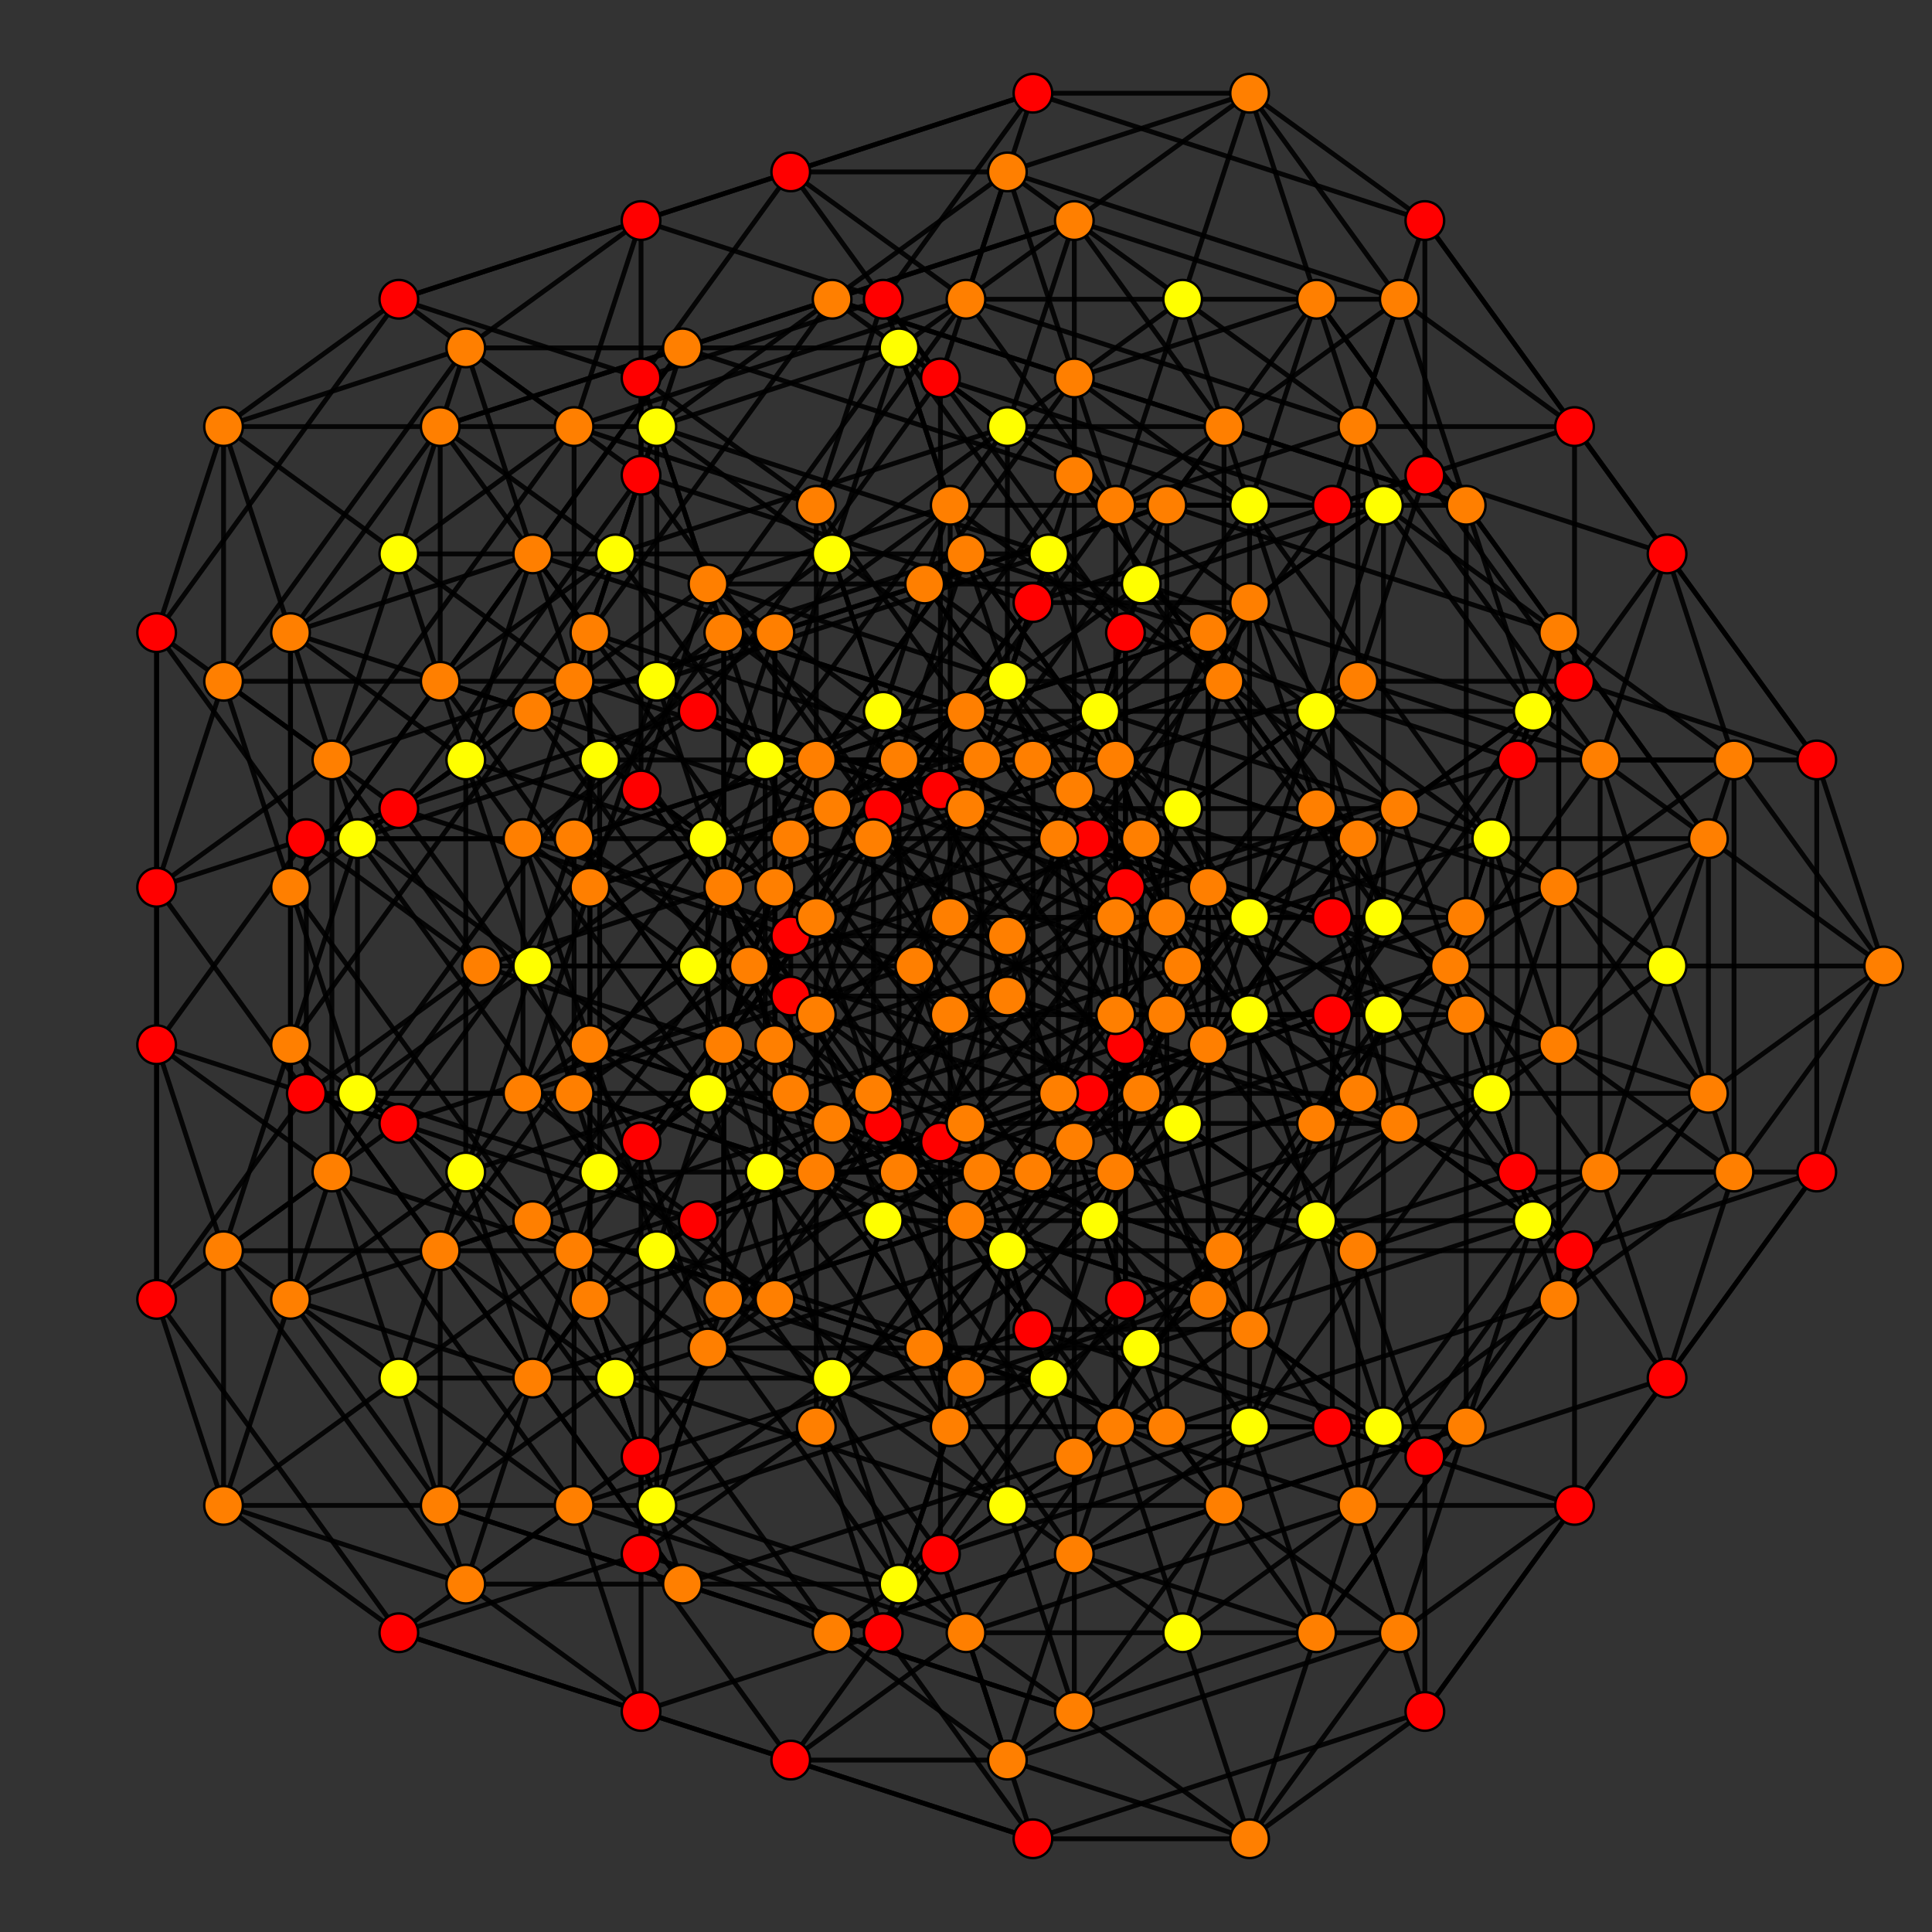 <?xml version="1.0" encoding="UTF-8" standalone="no"?>
<svg
xmlns="http://www.w3.org/2000/svg"
version="1.0"
width="1600" height="1600"
id="7-simplex_t045_A4.svg">
<rect width="100%" height="100%" fill="#333333" stroke="none"/>
<g style="stroke:#000000;stroke-width:4.0;stroke-opacity:0.90;">
<line x1="979.412" y1="800.000" x2="979.412" y2="800.000"/>
<line x1="979.412" y1="800.000" x2="923.970" y2="970.631"/>
<line x1="979.412" y1="800.000" x2="1124.559" y2="905.456"/>
<line x1="979.412" y1="800.000" x2="1124.559" y2="694.544"/>
<line x1="979.412" y1="800.000" x2="923.970" y2="629.369"/>
<line x1="979.412" y1="800.000" x2="855.441" y2="970.631"/>
<line x1="979.412" y1="800.000" x2="654.853" y2="905.456"/>
<line x1="979.412" y1="800.000" x2="654.853" y2="694.544"/>
<line x1="979.412" y1="800.000" x2="855.441" y2="629.369"/>
<line x1="923.970" y1="970.631" x2="868.529" y2="1141.261"/>
<line x1="923.970" y1="970.631" x2="1124.559" y2="905.456"/>
<line x1="923.970" y1="970.631" x2="1124.559" y2="694.544"/>
<line x1="923.970" y1="970.631" x2="923.970" y2="629.369"/>
<line x1="923.970" y1="970.631" x2="800.000" y2="1141.261"/>
<line x1="923.970" y1="970.631" x2="599.412" y2="1076.086"/>
<line x1="923.970" y1="970.631" x2="599.412" y2="865.175"/>
<line x1="923.970" y1="970.631" x2="744.559" y2="970.631"/>
<line x1="868.529" y1="1141.261" x2="868.529" y2="1141.261"/>
<line x1="868.529" y1="1141.261" x2="1013.676" y2="1246.717"/>
<line x1="868.529" y1="1141.261" x2="1013.676" y2="1035.806"/>
<line x1="868.529" y1="1141.261" x2="813.088" y2="970.631"/>
<line x1="868.529" y1="1141.261" x2="744.559" y2="1311.892"/>
<line x1="868.529" y1="1141.261" x2="543.970" y2="1246.717"/>
<line x1="868.529" y1="1141.261" x2="543.970" y2="1035.806"/>
<line x1="868.529" y1="1141.261" x2="689.118" y2="1141.261"/>
<line x1="1124.559" y1="905.456" x2="1269.706" y2="1010.911"/>
<line x1="1124.559" y1="905.456" x2="1124.559" y2="694.544"/>
<line x1="1124.559" y1="905.456" x2="923.970" y2="629.369"/>
<line x1="1124.559" y1="905.456" x2="1000.588" y2="1076.086"/>
<line x1="1124.559" y1="905.456" x2="800.000" y2="1010.911"/>
<line x1="1124.559" y1="905.456" x2="1000.588" y2="734.825"/>
<line x1="1124.559" y1="905.456" x2="945.147" y2="905.456"/>
<line x1="1013.676" y1="1246.717" x2="1214.265" y2="1181.542"/>
<line x1="1013.676" y1="1246.717" x2="1158.823" y2="1352.172"/>
<line x1="1013.676" y1="1246.717" x2="1013.676" y2="1035.806"/>
<line x1="1013.676" y1="1246.717" x2="813.088" y2="970.631"/>
<line x1="1013.676" y1="1246.717" x2="889.706" y2="1417.347"/>
<line x1="1013.676" y1="1246.717" x2="689.118" y2="1352.172"/>
<line x1="1013.676" y1="1246.717" x2="834.265" y2="1246.717"/>
<line x1="1269.706" y1="1010.911" x2="1269.706" y2="1010.911"/>
<line x1="1269.706" y1="1010.911" x2="1214.265" y2="1181.542"/>
<line x1="1269.706" y1="1010.911" x2="1414.853" y2="905.456"/>
<line x1="1269.706" y1="1010.911" x2="1214.265" y2="840.280"/>
<line x1="1269.706" y1="1010.911" x2="1145.735" y2="1181.542"/>
<line x1="1269.706" y1="1010.911" x2="945.147" y2="1116.367"/>
<line x1="1269.706" y1="1010.911" x2="1145.735" y2="840.280"/>
<line x1="1269.706" y1="1010.911" x2="1090.294" y2="1010.911"/>
<line x1="1214.265" y1="1181.542" x2="1158.823" y2="1352.172"/>
<line x1="1214.265" y1="1181.542" x2="1414.853" y2="905.456"/>
<line x1="1214.265" y1="1181.542" x2="1214.265" y2="840.280"/>
<line x1="1214.265" y1="1181.542" x2="1090.294" y2="1352.172"/>
<line x1="1214.265" y1="1181.542" x2="889.706" y2="1286.997"/>
<line x1="1214.265" y1="1181.542" x2="1034.853" y2="1181.542"/>
<line x1="1158.823" y1="1352.172" x2="1158.823" y2="1352.172"/>
<line x1="1158.823" y1="1352.172" x2="1303.970" y2="1246.717"/>
<line x1="1158.823" y1="1352.172" x2="1103.382" y2="1181.542"/>
<line x1="1158.823" y1="1352.172" x2="1034.853" y2="1522.803"/>
<line x1="1158.823" y1="1352.172" x2="834.265" y2="1457.628"/>
<line x1="1158.823" y1="1352.172" x2="979.412" y2="1352.172"/>
<line x1="1124.559" y1="694.544" x2="1269.706" y2="589.089"/>
<line x1="1124.559" y1="694.544" x2="923.970" y2="629.369"/>
<line x1="1124.559" y1="694.544" x2="1000.588" y2="865.175"/>
<line x1="1124.559" y1="694.544" x2="800.000" y2="589.089"/>
<line x1="1124.559" y1="694.544" x2="1000.588" y2="523.914"/>
<line x1="1124.559" y1="694.544" x2="945.147" y2="694.544"/>
<line x1="1013.676" y1="1035.806" x2="1214.265" y2="759.720"/>
<line x1="1013.676" y1="1035.806" x2="1158.823" y2="930.350"/>
<line x1="1013.676" y1="1035.806" x2="813.088" y2="970.631"/>
<line x1="1013.676" y1="1035.806" x2="889.706" y2="1206.436"/>
<line x1="1013.676" y1="1035.806" x2="689.118" y2="930.350"/>
<line x1="1013.676" y1="1035.806" x2="834.265" y2="1035.806"/>
<line x1="1414.853" y1="905.456" x2="1414.853" y2="694.544"/>
<line x1="1414.853" y1="905.456" x2="1560.000" y2="800.000"/>
<line x1="1414.853" y1="905.456" x2="1214.265" y2="840.280"/>
<line x1="1414.853" y1="905.456" x2="1290.882" y2="1076.086"/>
<line x1="1414.853" y1="905.456" x2="1290.882" y2="734.825"/>
<line x1="1414.853" y1="905.456" x2="1235.441" y2="905.456"/>
<line x1="1303.970" y1="1246.717" x2="1303.970" y2="1035.806"/>
<line x1="1303.970" y1="1246.717" x2="1504.559" y2="970.631"/>
<line x1="1303.970" y1="1246.717" x2="1103.382" y2="1181.542"/>
<line x1="1303.970" y1="1246.717" x2="1180.000" y2="1417.347"/>
<line x1="1303.970" y1="1246.717" x2="1124.559" y2="1246.717"/>
<line x1="1269.706" y1="589.089" x2="1269.706" y2="589.089"/>
<line x1="1269.706" y1="589.089" x2="1214.265" y2="759.720"/>
<line x1="1269.706" y1="589.089" x2="1414.853" y2="694.544"/>
<line x1="1269.706" y1="589.089" x2="1214.265" y2="418.458"/>
<line x1="1269.706" y1="589.089" x2="1145.735" y2="759.720"/>
<line x1="1269.706" y1="589.089" x2="945.147" y2="483.633"/>
<line x1="1269.706" y1="589.089" x2="1145.735" y2="418.458"/>
<line x1="1269.706" y1="589.089" x2="1090.294" y2="589.089"/>
<line x1="1214.265" y1="759.720" x2="1158.823" y2="930.350"/>
<line x1="1214.265" y1="759.720" x2="1414.853" y2="694.544"/>
<line x1="1214.265" y1="759.720" x2="1214.265" y2="418.458"/>
<line x1="1214.265" y1="759.720" x2="1090.294" y2="930.350"/>
<line x1="1214.265" y1="759.720" x2="889.706" y2="654.264"/>
<line x1="1214.265" y1="759.720" x2="1034.853" y2="759.720"/>
<line x1="1158.823" y1="930.350" x2="1158.823" y2="930.350"/>
<line x1="1158.823" y1="930.350" x2="1303.970" y2="1035.806"/>
<line x1="1158.823" y1="930.350" x2="1103.382" y2="759.720"/>
<line x1="1158.823" y1="930.350" x2="1034.853" y2="1100.981"/>
<line x1="1158.823" y1="930.350" x2="834.265" y2="824.895"/>
<line x1="1158.823" y1="930.350" x2="979.412" y2="930.350"/>
<line x1="1414.853" y1="694.544" x2="1560.000" y2="800.000"/>
<line x1="1414.853" y1="694.544" x2="1214.265" y2="418.458"/>
<line x1="1414.853" y1="694.544" x2="1290.882" y2="865.175"/>
<line x1="1414.853" y1="694.544" x2="1290.882" y2="523.914"/>
<line x1="1414.853" y1="694.544" x2="1235.441" y2="694.544"/>
<line x1="1303.970" y1="1035.806" x2="1504.559" y2="970.631"/>
<line x1="1303.970" y1="1035.806" x2="1103.382" y2="759.720"/>
<line x1="1303.970" y1="1035.806" x2="1180.000" y2="1206.436"/>
<line x1="1303.970" y1="1035.806" x2="1124.559" y2="1035.806"/>
<line x1="1560.000" y1="800.000" x2="1560.000" y2="800.000"/>
<line x1="1560.000" y1="800.000" x2="1504.559" y2="970.631"/>
<line x1="1560.000" y1="800.000" x2="1504.559" y2="629.369"/>
<line x1="1560.000" y1="800.000" x2="1436.030" y2="970.631"/>
<line x1="1560.000" y1="800.000" x2="1436.030" y2="629.369"/>
<line x1="1560.000" y1="800.000" x2="1380.588" y2="800.000"/>
<line x1="1504.559" y1="970.631" x2="1504.559" y2="629.369"/>
<line x1="1504.559" y1="970.631" x2="1380.588" y2="1141.261"/>
<line x1="1504.559" y1="970.631" x2="1325.147" y2="970.631"/>
<line x1="923.970" y1="629.369" x2="868.529" y2="458.739"/>
<line x1="923.970" y1="629.369" x2="599.412" y2="734.825"/>
<line x1="923.970" y1="629.369" x2="599.412" y2="523.914"/>
<line x1="923.970" y1="629.369" x2="800.000" y2="458.739"/>
<line x1="923.970" y1="629.369" x2="744.559" y2="629.369"/>
<line x1="813.088" y1="970.631" x2="813.088" y2="629.369"/>
<line x1="813.088" y1="970.631" x2="757.647" y2="800.000"/>
<line x1="813.088" y1="970.631" x2="488.529" y2="1076.086"/>
<line x1="813.088" y1="970.631" x2="488.529" y2="865.175"/>
<line x1="813.088" y1="970.631" x2="633.676" y2="970.631"/>
<line x1="1214.265" y1="840.280" x2="1013.676" y2="564.194"/>
<line x1="1214.265" y1="840.280" x2="1158.823" y2="669.650"/>
<line x1="1214.265" y1="840.280" x2="889.706" y2="945.736"/>
<line x1="1214.265" y1="840.280" x2="1090.294" y2="669.650"/>
<line x1="1214.265" y1="840.280" x2="1034.853" y2="840.280"/>
<line x1="1103.382" y1="1181.542" x2="902.794" y2="905.456"/>
<line x1="1103.382" y1="1181.542" x2="1103.382" y2="840.280"/>
<line x1="1103.382" y1="1181.542" x2="778.823" y2="1286.997"/>
<line x1="1103.382" y1="1181.542" x2="923.970" y2="1181.542"/>
<line x1="1214.265" y1="418.458" x2="1013.676" y2="353.283"/>
<line x1="1214.265" y1="418.458" x2="1158.823" y2="247.828"/>
<line x1="1214.265" y1="418.458" x2="889.706" y2="313.003"/>
<line x1="1214.265" y1="418.458" x2="1090.294" y2="247.828"/>
<line x1="1214.265" y1="418.458" x2="1034.853" y2="418.458"/>
<line x1="1103.382" y1="759.720" x2="902.794" y2="694.544"/>
<line x1="1103.382" y1="759.720" x2="1103.382" y2="418.458"/>
<line x1="1103.382" y1="759.720" x2="778.823" y2="654.264"/>
<line x1="1103.382" y1="759.720" x2="923.970" y2="759.720"/>
<line x1="1504.559" y1="629.369" x2="1303.970" y2="564.194"/>
<line x1="1504.559" y1="629.369" x2="1303.970" y2="353.283"/>
<line x1="1504.559" y1="629.369" x2="1380.588" y2="458.739"/>
<line x1="1504.559" y1="629.369" x2="1325.147" y2="629.369"/>
<line x1="868.529" y1="458.739" x2="868.529" y2="458.739"/>
<line x1="868.529" y1="458.739" x2="813.088" y2="629.369"/>
<line x1="868.529" y1="458.739" x2="1013.676" y2="564.194"/>
<line x1="868.529" y1="458.739" x2="1013.676" y2="353.283"/>
<line x1="868.529" y1="458.739" x2="543.970" y2="564.194"/>
<line x1="868.529" y1="458.739" x2="543.970" y2="353.283"/>
<line x1="868.529" y1="458.739" x2="744.559" y2="288.108"/>
<line x1="868.529" y1="458.739" x2="689.118" y2="458.739"/>
<line x1="813.088" y1="629.369" x2="757.647" y2="800.000"/>
<line x1="813.088" y1="629.369" x2="1013.676" y2="564.194"/>
<line x1="813.088" y1="629.369" x2="1013.676" y2="353.283"/>
<line x1="813.088" y1="629.369" x2="488.529" y2="734.825"/>
<line x1="813.088" y1="629.369" x2="488.529" y2="523.914"/>
<line x1="813.088" y1="629.369" x2="633.676" y2="629.369"/>
<line x1="757.647" y1="800.000" x2="757.647" y2="800.000"/>
<line x1="757.647" y1="800.000" x2="902.794" y2="905.456"/>
<line x1="757.647" y1="800.000" x2="902.794" y2="694.544"/>
<line x1="757.647" y1="800.000" x2="433.088" y2="905.456"/>
<line x1="757.647" y1="800.000" x2="433.088" y2="694.544"/>
<line x1="757.647" y1="800.000" x2="578.235" y2="800.000"/>
<line x1="1013.676" y1="564.194" x2="1158.823" y2="669.650"/>
<line x1="1013.676" y1="564.194" x2="1013.676" y2="353.283"/>
<line x1="1013.676" y1="564.194" x2="689.118" y2="669.650"/>
<line x1="1013.676" y1="564.194" x2="889.706" y2="393.564"/>
<line x1="1013.676" y1="564.194" x2="834.265" y2="564.194"/>
<line x1="902.794" y1="905.456" x2="1103.382" y2="840.280"/>
<line x1="902.794" y1="905.456" x2="902.794" y2="694.544"/>
<line x1="902.794" y1="905.456" x2="578.235" y2="1010.911"/>
<line x1="902.794" y1="905.456" x2="723.382" y2="905.456"/>
<line x1="1158.823" y1="669.650" x2="1158.823" y2="669.650"/>
<line x1="1158.823" y1="669.650" x2="1103.382" y2="840.280"/>
<line x1="1158.823" y1="669.650" x2="1303.970" y2="564.194"/>
<line x1="1158.823" y1="669.650" x2="834.265" y2="775.105"/>
<line x1="1158.823" y1="669.650" x2="1034.853" y2="499.019"/>
<line x1="1158.823" y1="669.650" x2="979.412" y2="669.650"/>
<line x1="1103.382" y1="840.280" x2="1303.970" y2="564.194"/>
<line x1="1103.382" y1="840.280" x2="778.823" y2="945.736"/>
<line x1="1103.382" y1="840.280" x2="923.970" y2="840.280"/>
<line x1="1013.676" y1="353.283" x2="1158.823" y2="247.828"/>
<line x1="1013.676" y1="353.283" x2="689.118" y2="247.828"/>
<line x1="1013.676" y1="353.283" x2="889.706" y2="182.653"/>
<line x1="1013.676" y1="353.283" x2="834.265" y2="353.283"/>
<line x1="902.794" y1="694.544" x2="1103.382" y2="418.458"/>
<line x1="902.794" y1="694.544" x2="578.235" y2="589.089"/>
<line x1="902.794" y1="694.544" x2="723.382" y2="694.544"/>
<line x1="1303.970" y1="564.194" x2="1303.970" y2="353.283"/>
<line x1="1303.970" y1="564.194" x2="1180.000" y2="393.564"/>
<line x1="1303.970" y1="564.194" x2="1124.559" y2="564.194"/>
<line x1="1158.823" y1="247.828" x2="1158.823" y2="247.828"/>
<line x1="1158.823" y1="247.828" x2="1103.382" y2="418.458"/>
<line x1="1158.823" y1="247.828" x2="1303.970" y2="353.283"/>
<line x1="1158.823" y1="247.828" x2="834.265" y2="142.372"/>
<line x1="1158.823" y1="247.828" x2="1034.853" y2="77.197"/>
<line x1="1158.823" y1="247.828" x2="979.412" y2="247.828"/>
<line x1="1103.382" y1="418.458" x2="1303.970" y2="353.283"/>
<line x1="1103.382" y1="418.458" x2="778.823" y2="313.003"/>
<line x1="1103.382" y1="418.458" x2="923.970" y2="418.458"/>
<line x1="1303.970" y1="353.283" x2="1180.000" y2="182.653"/>
<line x1="1303.970" y1="353.283" x2="1124.559" y2="353.283"/>
<line x1="855.441" y1="970.631" x2="855.441" y2="970.631"/>
<line x1="855.441" y1="970.631" x2="800.000" y2="1141.261"/>
<line x1="855.441" y1="970.631" x2="1000.588" y2="1076.086"/>
<line x1="855.441" y1="970.631" x2="1000.588" y2="865.175"/>
<line x1="855.441" y1="970.631" x2="654.853" y2="905.456"/>
<line x1="855.441" y1="970.631" x2="654.853" y2="694.544"/>
<line x1="855.441" y1="970.631" x2="855.441" y2="629.369"/>
<line x1="855.441" y1="970.631" x2="676.030" y2="970.631"/>
<line x1="800.000" y1="1141.261" x2="744.559" y2="1311.892"/>
<line x1="800.000" y1="1141.261" x2="1000.588" y2="1076.086"/>
<line x1="800.000" y1="1141.261" x2="1000.588" y2="865.175"/>
<line x1="800.000" y1="1141.261" x2="599.412" y2="1076.086"/>
<line x1="800.000" y1="1141.261" x2="599.412" y2="865.175"/>
<line x1="800.000" y1="1141.261" x2="744.559" y2="970.631"/>
<line x1="800.000" y1="1141.261" x2="676.030" y2="970.631"/>
<line x1="744.559" y1="1311.892" x2="744.559" y2="1311.892"/>
<line x1="744.559" y1="1311.892" x2="889.706" y2="1417.347"/>
<line x1="744.559" y1="1311.892" x2="889.706" y2="1206.436"/>
<line x1="744.559" y1="1311.892" x2="543.970" y2="1246.717"/>
<line x1="744.559" y1="1311.892" x2="543.970" y2="1035.806"/>
<line x1="744.559" y1="1311.892" x2="689.118" y2="1141.261"/>
<line x1="744.559" y1="1311.892" x2="565.147" y2="1311.892"/>
<line x1="1000.588" y1="1076.086" x2="1145.735" y2="1181.542"/>
<line x1="1000.588" y1="1076.086" x2="1000.588" y2="865.175"/>
<line x1="1000.588" y1="1076.086" x2="800.000" y2="1010.911"/>
<line x1="1000.588" y1="1076.086" x2="1000.588" y2="734.825"/>
<line x1="1000.588" y1="1076.086" x2="945.147" y2="905.456"/>
<line x1="1000.588" y1="1076.086" x2="676.030" y2="970.631"/>
<line x1="889.706" y1="1417.347" x2="1090.294" y2="1352.172"/>
<line x1="889.706" y1="1417.347" x2="1034.853" y2="1522.803"/>
<line x1="889.706" y1="1417.347" x2="889.706" y2="1206.436"/>
<line x1="889.706" y1="1417.347" x2="689.118" y2="1352.172"/>
<line x1="889.706" y1="1417.347" x2="834.265" y2="1246.717"/>
<line x1="889.706" y1="1417.347" x2="565.147" y2="1311.892"/>
<line x1="1145.735" y1="1181.542" x2="1145.735" y2="1181.542"/>
<line x1="1145.735" y1="1181.542" x2="1090.294" y2="1352.172"/>
<line x1="1145.735" y1="1181.542" x2="1290.882" y2="1076.086"/>
<line x1="1145.735" y1="1181.542" x2="945.147" y2="1116.367"/>
<line x1="1145.735" y1="1181.542" x2="1145.735" y2="840.280"/>
<line x1="1145.735" y1="1181.542" x2="1090.294" y2="1010.911"/>
<line x1="1145.735" y1="1181.542" x2="966.324" y2="1181.542"/>
<line x1="1090.294" y1="1352.172" x2="1034.853" y2="1522.803"/>
<line x1="1090.294" y1="1352.172" x2="1290.882" y2="1076.086"/>
<line x1="1090.294" y1="1352.172" x2="889.706" y2="1286.997"/>
<line x1="1090.294" y1="1352.172" x2="1034.853" y2="1181.542"/>
<line x1="1090.294" y1="1352.172" x2="966.324" y2="1181.542"/>
<line x1="1034.853" y1="1522.803" x2="1034.853" y2="1522.803"/>
<line x1="1034.853" y1="1522.803" x2="1180.000" y2="1417.347"/>
<line x1="1034.853" y1="1522.803" x2="834.265" y2="1457.628"/>
<line x1="1034.853" y1="1522.803" x2="979.412" y2="1352.172"/>
<line x1="1034.853" y1="1522.803" x2="855.441" y2="1522.803"/>
<line x1="1000.588" y1="865.175" x2="1145.735" y2="759.720"/>
<line x1="1000.588" y1="865.175" x2="800.000" y2="589.089"/>
<line x1="1000.588" y1="865.175" x2="1000.588" y2="523.914"/>
<line x1="1000.588" y1="865.175" x2="945.147" y2="694.544"/>
<line x1="1000.588" y1="865.175" x2="676.030" y2="970.631"/>
<line x1="889.706" y1="1206.436" x2="1090.294" y2="930.350"/>
<line x1="889.706" y1="1206.436" x2="1034.853" y2="1100.981"/>
<line x1="889.706" y1="1206.436" x2="689.118" y2="930.350"/>
<line x1="889.706" y1="1206.436" x2="834.265" y2="1035.806"/>
<line x1="889.706" y1="1206.436" x2="565.147" y2="1311.892"/>
<line x1="1290.882" y1="1076.086" x2="1290.882" y2="865.175"/>
<line x1="1290.882" y1="1076.086" x2="1436.030" y2="970.631"/>
<line x1="1290.882" y1="1076.086" x2="1290.882" y2="734.825"/>
<line x1="1290.882" y1="1076.086" x2="1235.441" y2="905.456"/>
<line x1="1290.882" y1="1076.086" x2="966.324" y2="1181.542"/>
<line x1="1180.000" y1="1417.347" x2="1180.000" y2="1206.436"/>
<line x1="1180.000" y1="1417.347" x2="1380.588" y2="1141.261"/>
<line x1="1180.000" y1="1417.347" x2="1124.559" y2="1246.717"/>
<line x1="1180.000" y1="1417.347" x2="855.441" y2="1522.803"/>
<line x1="1145.735" y1="759.720" x2="1145.735" y2="759.720"/>
<line x1="1145.735" y1="759.720" x2="1090.294" y2="930.350"/>
<line x1="1145.735" y1="759.720" x2="1290.882" y2="865.175"/>
<line x1="1145.735" y1="759.720" x2="945.147" y2="483.633"/>
<line x1="1145.735" y1="759.720" x2="1145.735" y2="418.458"/>
<line x1="1145.735" y1="759.720" x2="1090.294" y2="589.089"/>
<line x1="1145.735" y1="759.720" x2="966.324" y2="759.720"/>
<line x1="1090.294" y1="930.350" x2="1034.853" y2="1100.981"/>
<line x1="1090.294" y1="930.350" x2="1290.882" y2="865.175"/>
<line x1="1090.294" y1="930.350" x2="889.706" y2="654.264"/>
<line x1="1090.294" y1="930.350" x2="1034.853" y2="759.720"/>
<line x1="1090.294" y1="930.350" x2="966.324" y2="759.720"/>
<line x1="1034.853" y1="1100.981" x2="1034.853" y2="1100.981"/>
<line x1="1034.853" y1="1100.981" x2="1180.000" y2="1206.436"/>
<line x1="1034.853" y1="1100.981" x2="834.265" y2="824.895"/>
<line x1="1034.853" y1="1100.981" x2="979.412" y2="930.350"/>
<line x1="1034.853" y1="1100.981" x2="855.441" y2="1100.981"/>
<line x1="1290.882" y1="865.175" x2="1436.030" y2="970.631"/>
<line x1="1290.882" y1="865.175" x2="1290.882" y2="523.914"/>
<line x1="1290.882" y1="865.175" x2="1235.441" y2="694.544"/>
<line x1="1290.882" y1="865.175" x2="966.324" y2="759.720"/>
<line x1="1180.000" y1="1206.436" x2="1380.588" y2="1141.261"/>
<line x1="1180.000" y1="1206.436" x2="1124.559" y2="1035.806"/>
<line x1="1180.000" y1="1206.436" x2="855.441" y2="1100.981"/>
<line x1="1436.030" y1="970.631" x2="1436.030" y2="970.631"/>
<line x1="1436.030" y1="970.631" x2="1380.588" y2="1141.261"/>
<line x1="1436.030" y1="970.631" x2="1436.030" y2="629.369"/>
<line x1="1436.030" y1="970.631" x2="1380.588" y2="800.000"/>
<line x1="1436.030" y1="970.631" x2="1256.618" y2="970.631"/>
<line x1="1380.588" y1="1141.261" x2="1325.147" y2="970.631"/>
<line x1="1380.588" y1="1141.261" x2="1256.618" y2="970.631"/>
<line x1="654.853" y1="905.456" x2="654.853" y2="905.456"/>
<line x1="654.853" y1="905.456" x2="599.412" y2="1076.086"/>
<line x1="654.853" y1="905.456" x2="800.000" y2="1010.911"/>
<line x1="654.853" y1="905.456" x2="654.853" y2="694.544"/>
<line x1="654.853" y1="905.456" x2="855.441" y2="629.369"/>
<line x1="654.853" y1="905.456" x2="599.412" y2="734.825"/>
<line x1="654.853" y1="905.456" x2="475.441" y2="905.456"/>
<line x1="599.412" y1="1076.086" x2="543.970" y2="1246.717"/>
<line x1="599.412" y1="1076.086" x2="800.000" y2="1010.911"/>
<line x1="599.412" y1="1076.086" x2="599.412" y2="865.175"/>
<line x1="599.412" y1="1076.086" x2="744.559" y2="970.631"/>
<line x1="599.412" y1="1076.086" x2="599.412" y2="734.825"/>
<line x1="599.412" y1="1076.086" x2="475.441" y2="905.456"/>
<line x1="543.970" y1="1246.717" x2="543.970" y2="1246.717"/>
<line x1="543.970" y1="1246.717" x2="689.118" y2="1352.172"/>
<line x1="543.970" y1="1246.717" x2="543.970" y2="1035.806"/>
<line x1="543.970" y1="1246.717" x2="689.118" y2="1141.261"/>
<line x1="543.970" y1="1246.717" x2="488.529" y2="1076.086"/>
<line x1="543.970" y1="1246.717" x2="364.559" y2="1246.717"/>
<line x1="800.000" y1="1010.911" x2="945.147" y2="1116.367"/>
<line x1="800.000" y1="1010.911" x2="1000.588" y2="734.825"/>
<line x1="800.000" y1="1010.911" x2="945.147" y2="905.456"/>
<line x1="800.000" y1="1010.911" x2="599.412" y2="734.825"/>
<line x1="800.000" y1="1010.911" x2="475.441" y2="905.456"/>
<line x1="689.118" y1="1352.172" x2="889.706" y2="1286.997"/>
<line x1="689.118" y1="1352.172" x2="834.265" y2="1457.628"/>
<line x1="689.118" y1="1352.172" x2="834.265" y2="1246.717"/>
<line x1="689.118" y1="1352.172" x2="488.529" y2="1076.086"/>
<line x1="689.118" y1="1352.172" x2="364.559" y2="1246.717"/>
<line x1="945.147" y1="1116.367" x2="945.147" y2="1116.367"/>
<line x1="945.147" y1="1116.367" x2="889.706" y2="1286.997"/>
<line x1="945.147" y1="1116.367" x2="1145.735" y2="840.280"/>
<line x1="945.147" y1="1116.367" x2="1090.294" y2="1010.911"/>
<line x1="945.147" y1="1116.367" x2="889.706" y2="945.736"/>
<line x1="945.147" y1="1116.367" x2="765.735" y2="1116.367"/>
<line x1="889.706" y1="1286.997" x2="834.265" y2="1457.628"/>
<line x1="889.706" y1="1286.997" x2="1034.853" y2="1181.542"/>
<line x1="889.706" y1="1286.997" x2="889.706" y2="945.736"/>
<line x1="889.706" y1="1286.997" x2="765.735" y2="1116.367"/>
<line x1="834.265" y1="1457.628" x2="834.265" y2="1457.628"/>
<line x1="834.265" y1="1457.628" x2="979.412" y2="1352.172"/>
<line x1="834.265" y1="1457.628" x2="778.823" y2="1286.997"/>
<line x1="834.265" y1="1457.628" x2="654.853" y2="1457.628"/>
<line x1="654.853" y1="694.544" x2="654.853" y2="694.544"/>
<line x1="654.853" y1="694.544" x2="599.412" y2="865.175"/>
<line x1="654.853" y1="694.544" x2="855.441" y2="629.369"/>
<line x1="654.853" y1="694.544" x2="800.000" y2="589.089"/>
<line x1="654.853" y1="694.544" x2="599.412" y2="523.914"/>
<line x1="654.853" y1="694.544" x2="475.441" y2="694.544"/>
<line x1="599.412" y1="865.175" x2="543.970" y2="1035.806"/>
<line x1="599.412" y1="865.175" x2="744.559" y2="970.631"/>
<line x1="599.412" y1="865.175" x2="800.000" y2="589.089"/>
<line x1="599.412" y1="865.175" x2="599.412" y2="523.914"/>
<line x1="599.412" y1="865.175" x2="475.441" y2="694.544"/>
<line x1="543.970" y1="1035.806" x2="543.970" y2="1035.806"/>
<line x1="543.970" y1="1035.806" x2="689.118" y2="1141.261"/>
<line x1="543.970" y1="1035.806" x2="689.118" y2="930.350"/>
<line x1="543.970" y1="1035.806" x2="488.529" y2="865.175"/>
<line x1="543.970" y1="1035.806" x2="364.559" y2="1035.806"/>
<line x1="855.441" y1="629.369" x2="855.441" y2="629.369"/>
<line x1="855.441" y1="629.369" x2="1000.588" y2="734.825"/>
<line x1="855.441" y1="629.369" x2="1000.588" y2="523.914"/>
<line x1="855.441" y1="629.369" x2="800.000" y2="458.739"/>
<line x1="855.441" y1="629.369" x2="676.030" y2="629.369"/>
<line x1="744.559" y1="970.631" x2="689.118" y2="1141.261"/>
<line x1="744.559" y1="970.631" x2="945.147" y2="905.456"/>
<line x1="744.559" y1="970.631" x2="945.147" y2="694.544"/>
<line x1="744.559" y1="970.631" x2="744.559" y2="629.369"/>
<line x1="744.559" y1="970.631" x2="620.588" y2="800.000"/>
<line x1="689.118" y1="1141.261" x2="689.118" y2="1141.261"/>
<line x1="689.118" y1="1141.261" x2="834.265" y2="1246.717"/>
<line x1="689.118" y1="1141.261" x2="834.265" y2="1035.806"/>
<line x1="689.118" y1="1141.261" x2="633.676" y2="970.631"/>
<line x1="689.118" y1="1141.261" x2="509.706" y2="1141.261"/>
<line x1="1000.588" y1="734.825" x2="945.147" y2="905.456"/>
<line x1="1000.588" y1="734.825" x2="1145.735" y2="840.280"/>
<line x1="1000.588" y1="734.825" x2="1000.588" y2="523.914"/>
<line x1="1000.588" y1="734.825" x2="800.000" y2="458.739"/>
<line x1="1000.588" y1="734.825" x2="676.030" y2="629.369"/>
<line x1="945.147" y1="905.456" x2="1090.294" y2="1010.911"/>
<line x1="945.147" y1="905.456" x2="945.147" y2="694.544"/>
<line x1="945.147" y1="905.456" x2="744.559" y2="629.369"/>
<line x1="945.147" y1="905.456" x2="620.588" y2="800.000"/>
<line x1="834.265" y1="1246.717" x2="834.265" y2="1246.717"/>
<line x1="834.265" y1="1246.717" x2="1034.853" y2="1181.542"/>
<line x1="834.265" y1="1246.717" x2="979.412" y2="1352.172"/>
<line x1="834.265" y1="1246.717" x2="834.265" y2="1035.806"/>
<line x1="834.265" y1="1246.717" x2="633.676" y2="970.631"/>
<line x1="834.265" y1="1246.717" x2="509.706" y2="1141.261"/>
<line x1="1145.735" y1="840.280" x2="1145.735" y2="840.280"/>
<line x1="1145.735" y1="840.280" x2="1090.294" y2="1010.911"/>
<line x1="1145.735" y1="840.280" x2="1290.882" y2="734.825"/>
<line x1="1145.735" y1="840.280" x2="1090.294" y2="669.650"/>
<line x1="1145.735" y1="840.280" x2="966.324" y2="840.280"/>
<line x1="1090.294" y1="1010.911" x2="1090.294" y2="1010.911"/>
<line x1="1090.294" y1="1010.911" x2="1034.853" y2="1181.542"/>
<line x1="1090.294" y1="1010.911" x2="1235.441" y2="905.456"/>
<line x1="1090.294" y1="1010.911" x2="1034.853" y2="840.280"/>
<line x1="1090.294" y1="1010.911" x2="910.883" y2="1010.911"/>
<line x1="1034.853" y1="1181.542" x2="1034.853" y2="1181.542"/>
<line x1="1034.853" y1="1181.542" x2="979.412" y2="1352.172"/>
<line x1="1034.853" y1="1181.542" x2="1235.441" y2="905.456"/>
<line x1="1034.853" y1="1181.542" x2="1034.853" y2="840.280"/>
<line x1="1034.853" y1="1181.542" x2="910.883" y2="1010.911"/>
<line x1="979.412" y1="1352.172" x2="979.412" y2="1352.172"/>
<line x1="979.412" y1="1352.172" x2="1124.559" y2="1246.717"/>
<line x1="979.412" y1="1352.172" x2="923.970" y2="1181.542"/>
<line x1="979.412" y1="1352.172" x2="800.000" y2="1352.172"/>
<line x1="800.000" y1="589.089" x2="1000.588" y2="523.914"/>
<line x1="800.000" y1="589.089" x2="945.147" y2="694.544"/>
<line x1="800.000" y1="589.089" x2="945.147" y2="483.633"/>
<line x1="800.000" y1="589.089" x2="599.412" y2="523.914"/>
<line x1="800.000" y1="589.089" x2="475.441" y2="694.544"/>
<line x1="689.118" y1="930.350" x2="834.265" y2="1035.806"/>
<line x1="689.118" y1="930.350" x2="889.706" y2="654.264"/>
<line x1="689.118" y1="930.350" x2="834.265" y2="824.895"/>
<line x1="689.118" y1="930.350" x2="488.529" y2="865.175"/>
<line x1="689.118" y1="930.350" x2="364.559" y2="1035.806"/>
<line x1="1000.588" y1="523.914" x2="945.147" y2="694.544"/>
<line x1="1000.588" y1="523.914" x2="1145.735" y2="418.458"/>
<line x1="1000.588" y1="523.914" x2="800.000" y2="458.739"/>
<line x1="1000.588" y1="523.914" x2="676.030" y2="629.369"/>
<line x1="945.147" y1="694.544" x2="1090.294" y2="589.089"/>
<line x1="945.147" y1="694.544" x2="744.559" y2="629.369"/>
<line x1="945.147" y1="694.544" x2="620.588" y2="800.000"/>
<line x1="834.265" y1="1035.806" x2="834.265" y2="1035.806"/>
<line x1="834.265" y1="1035.806" x2="1034.853" y2="759.720"/>
<line x1="834.265" y1="1035.806" x2="979.412" y2="930.350"/>
<line x1="834.265" y1="1035.806" x2="633.676" y2="970.631"/>
<line x1="834.265" y1="1035.806" x2="509.706" y2="1141.261"/>
<line x1="1290.882" y1="734.825" x2="1235.441" y2="905.456"/>
<line x1="1290.882" y1="734.825" x2="1290.882" y2="523.914"/>
<line x1="1290.882" y1="734.825" x2="1436.030" y2="629.369"/>
<line x1="1290.882" y1="734.825" x2="1090.294" y2="669.650"/>
<line x1="1290.882" y1="734.825" x2="966.324" y2="840.280"/>
<line x1="1235.441" y1="905.456" x2="1235.441" y2="905.456"/>
<line x1="1235.441" y1="905.456" x2="1235.441" y2="694.544"/>
<line x1="1235.441" y1="905.456" x2="1380.588" y2="800.000"/>
<line x1="1235.441" y1="905.456" x2="1034.853" y2="840.280"/>
<line x1="1235.441" y1="905.456" x2="910.883" y2="1010.911"/>
<line x1="1124.559" y1="1246.717" x2="1124.559" y2="1246.717"/>
<line x1="1124.559" y1="1246.717" x2="1124.559" y2="1035.806"/>
<line x1="1124.559" y1="1246.717" x2="1325.147" y2="970.631"/>
<line x1="1124.559" y1="1246.717" x2="923.970" y2="1181.542"/>
<line x1="1124.559" y1="1246.717" x2="800.000" y2="1352.172"/>
<line x1="945.147" y1="483.633" x2="945.147" y2="483.633"/>
<line x1="945.147" y1="483.633" x2="889.706" y2="654.264"/>
<line x1="945.147" y1="483.633" x2="1145.735" y2="418.458"/>
<line x1="945.147" y1="483.633" x2="1090.294" y2="589.089"/>
<line x1="945.147" y1="483.633" x2="889.706" y2="313.003"/>
<line x1="945.147" y1="483.633" x2="765.735" y2="483.633"/>
<line x1="889.706" y1="654.264" x2="834.265" y2="824.895"/>
<line x1="889.706" y1="654.264" x2="1034.853" y2="759.720"/>
<line x1="889.706" y1="654.264" x2="889.706" y2="313.003"/>
<line x1="889.706" y1="654.264" x2="765.735" y2="483.633"/>
<line x1="834.265" y1="824.895" x2="834.265" y2="824.895"/>
<line x1="834.265" y1="824.895" x2="979.412" y2="930.350"/>
<line x1="834.265" y1="824.895" x2="778.823" y2="654.264"/>
<line x1="834.265" y1="824.895" x2="654.853" y2="824.895"/>
<line x1="1145.735" y1="418.458" x2="1145.735" y2="418.458"/>
<line x1="1145.735" y1="418.458" x2="1090.294" y2="589.089"/>
<line x1="1145.735" y1="418.458" x2="1290.882" y2="523.914"/>
<line x1="1145.735" y1="418.458" x2="1090.294" y2="247.828"/>
<line x1="1145.735" y1="418.458" x2="966.324" y2="418.458"/>
<line x1="1090.294" y1="589.089" x2="1090.294" y2="589.089"/>
<line x1="1090.294" y1="589.089" x2="1034.853" y2="759.720"/>
<line x1="1090.294" y1="589.089" x2="1235.441" y2="694.544"/>
<line x1="1090.294" y1="589.089" x2="1034.853" y2="418.458"/>
<line x1="1090.294" y1="589.089" x2="910.883" y2="589.089"/>
<line x1="1034.853" y1="759.720" x2="1034.853" y2="759.720"/>
<line x1="1034.853" y1="759.720" x2="979.412" y2="930.350"/>
<line x1="1034.853" y1="759.720" x2="1235.441" y2="694.544"/>
<line x1="1034.853" y1="759.720" x2="1034.853" y2="418.458"/>
<line x1="1034.853" y1="759.720" x2="910.883" y2="589.089"/>
<line x1="979.412" y1="930.350" x2="979.412" y2="930.350"/>
<line x1="979.412" y1="930.350" x2="1124.559" y2="1035.806"/>
<line x1="979.412" y1="930.350" x2="923.970" y2="759.720"/>
<line x1="979.412" y1="930.350" x2="800.000" y2="930.350"/>
<line x1="1290.882" y1="523.914" x2="1235.441" y2="694.544"/>
<line x1="1290.882" y1="523.914" x2="1436.030" y2="629.369"/>
<line x1="1290.882" y1="523.914" x2="1090.294" y2="247.828"/>
<line x1="1290.882" y1="523.914" x2="966.324" y2="418.458"/>
<line x1="1235.441" y1="694.544" x2="1235.441" y2="694.544"/>
<line x1="1235.441" y1="694.544" x2="1380.588" y2="800.000"/>
<line x1="1235.441" y1="694.544" x2="1034.853" y2="418.458"/>
<line x1="1235.441" y1="694.544" x2="910.883" y2="589.089"/>
<line x1="1124.559" y1="1035.806" x2="1124.559" y2="1035.806"/>
<line x1="1124.559" y1="1035.806" x2="1325.147" y2="970.631"/>
<line x1="1124.559" y1="1035.806" x2="923.970" y2="759.720"/>
<line x1="1124.559" y1="1035.806" x2="800.000" y2="930.350"/>
<line x1="1436.030" y1="629.369" x2="1436.030" y2="629.369"/>
<line x1="1436.030" y1="629.369" x2="1380.588" y2="800.000"/>
<line x1="1436.030" y1="629.369" x2="1380.588" y2="458.739"/>
<line x1="1436.030" y1="629.369" x2="1256.618" y2="629.369"/>
<line x1="1380.588" y1="800.000" x2="1380.588" y2="800.000"/>
<line x1="1380.588" y1="800.000" x2="1325.147" y2="970.631"/>
<line x1="1380.588" y1="800.000" x2="1325.147" y2="629.369"/>
<line x1="1380.588" y1="800.000" x2="1201.177" y2="800.000"/>
<line x1="1325.147" y1="970.631" x2="1325.147" y2="970.631"/>
<line x1="1325.147" y1="970.631" x2="1325.147" y2="629.369"/>
<line x1="1325.147" y1="970.631" x2="1201.177" y2="800.000"/>
<line x1="599.412" y1="734.825" x2="599.412" y2="523.914"/>
<line x1="599.412" y1="734.825" x2="800.000" y2="458.739"/>
<line x1="599.412" y1="734.825" x2="744.559" y2="629.369"/>
<line x1="599.412" y1="734.825" x2="543.970" y2="564.194"/>
<line x1="599.412" y1="734.825" x2="475.441" y2="905.456"/>
<line x1="488.529" y1="1076.086" x2="488.529" y2="865.175"/>
<line x1="488.529" y1="1076.086" x2="633.676" y2="970.631"/>
<line x1="488.529" y1="1076.086" x2="488.529" y2="734.825"/>
<line x1="488.529" y1="1076.086" x2="433.088" y2="905.456"/>
<line x1="488.529" y1="1076.086" x2="364.559" y2="1246.717"/>
<line x1="889.706" y1="945.736" x2="1090.294" y2="669.650"/>
<line x1="889.706" y1="945.736" x2="1034.853" y2="840.280"/>
<line x1="889.706" y1="945.736" x2="689.118" y2="669.650"/>
<line x1="889.706" y1="945.736" x2="834.265" y2="775.105"/>
<line x1="889.706" y1="945.736" x2="765.735" y2="1116.367"/>
<line x1="778.823" y1="1286.997" x2="923.970" y2="1181.542"/>
<line x1="778.823" y1="1286.997" x2="578.235" y2="1010.911"/>
<line x1="778.823" y1="1286.997" x2="778.823" y2="945.736"/>
<line x1="778.823" y1="1286.997" x2="654.853" y2="1457.628"/>
<line x1="599.412" y1="523.914" x2="800.000" y2="458.739"/>
<line x1="599.412" y1="523.914" x2="744.559" y2="629.369"/>
<line x1="599.412" y1="523.914" x2="543.970" y2="353.283"/>
<line x1="599.412" y1="523.914" x2="475.441" y2="694.544"/>
<line x1="488.529" y1="865.175" x2="633.676" y2="970.631"/>
<line x1="488.529" y1="865.175" x2="488.529" y2="523.914"/>
<line x1="488.529" y1="865.175" x2="433.088" y2="694.544"/>
<line x1="488.529" y1="865.175" x2="364.559" y2="1035.806"/>
<line x1="800.000" y1="458.739" x2="744.559" y2="629.369"/>
<line x1="800.000" y1="458.739" x2="744.559" y2="288.108"/>
<line x1="800.000" y1="458.739" x2="676.030" y2="629.369"/>
<line x1="744.559" y1="629.369" x2="689.118" y2="458.739"/>
<line x1="744.559" y1="629.369" x2="620.588" y2="800.000"/>
<line x1="633.676" y1="970.631" x2="633.676" y2="970.631"/>
<line x1="633.676" y1="970.631" x2="633.676" y2="629.369"/>
<line x1="633.676" y1="970.631" x2="578.235" y2="800.000"/>
<line x1="633.676" y1="970.631" x2="509.706" y2="1141.261"/>
<line x1="1090.294" y1="669.650" x2="1034.853" y2="840.280"/>
<line x1="1090.294" y1="669.650" x2="889.706" y2="393.564"/>
<line x1="1090.294" y1="669.650" x2="1034.853" y2="499.019"/>
<line x1="1090.294" y1="669.650" x2="966.324" y2="840.280"/>
<line x1="1034.853" y1="840.280" x2="1034.853" y2="840.280"/>
<line x1="1034.853" y1="840.280" x2="834.265" y2="564.194"/>
<line x1="1034.853" y1="840.280" x2="979.412" y2="669.650"/>
<line x1="1034.853" y1="840.280" x2="910.883" y2="1010.911"/>
<line x1="923.970" y1="1181.542" x2="923.970" y2="1181.542"/>
<line x1="923.970" y1="1181.542" x2="723.382" y2="905.456"/>
<line x1="923.970" y1="1181.542" x2="923.970" y2="840.280"/>
<line x1="923.970" y1="1181.542" x2="800.000" y2="1352.172"/>
<line x1="889.706" y1="313.003" x2="1090.294" y2="247.828"/>
<line x1="889.706" y1="313.003" x2="1034.853" y2="418.458"/>
<line x1="889.706" y1="313.003" x2="689.118" y2="247.828"/>
<line x1="889.706" y1="313.003" x2="834.265" y2="142.372"/>
<line x1="889.706" y1="313.003" x2="765.735" y2="483.633"/>
<line x1="778.823" y1="654.264" x2="923.970" y2="759.720"/>
<line x1="778.823" y1="654.264" x2="578.235" y2="589.089"/>
<line x1="778.823" y1="654.264" x2="778.823" y2="313.003"/>
<line x1="778.823" y1="654.264" x2="654.853" y2="824.895"/>
<line x1="1090.294" y1="247.828" x2="1034.853" y2="418.458"/>
<line x1="1090.294" y1="247.828" x2="889.706" y2="182.653"/>
<line x1="1090.294" y1="247.828" x2="1034.853" y2="77.197"/>
<line x1="1090.294" y1="247.828" x2="966.324" y2="418.458"/>
<line x1="1034.853" y1="418.458" x2="1034.853" y2="418.458"/>
<line x1="1034.853" y1="418.458" x2="834.265" y2="353.283"/>
<line x1="1034.853" y1="418.458" x2="979.412" y2="247.828"/>
<line x1="1034.853" y1="418.458" x2="910.883" y2="589.089"/>
<line x1="923.970" y1="759.720" x2="923.970" y2="759.720"/>
<line x1="923.970" y1="759.720" x2="723.382" y2="694.544"/>
<line x1="923.970" y1="759.720" x2="923.970" y2="418.458"/>
<line x1="923.970" y1="759.720" x2="800.000" y2="930.350"/>
<line x1="1380.588" y1="458.739" x2="1325.147" y2="629.369"/>
<line x1="1380.588" y1="458.739" x2="1180.000" y2="393.564"/>
<line x1="1380.588" y1="458.739" x2="1180.000" y2="182.653"/>
<line x1="1380.588" y1="458.739" x2="1256.618" y2="629.369"/>
<line x1="1325.147" y1="629.369" x2="1325.147" y2="629.369"/>
<line x1="1325.147" y1="629.369" x2="1124.559" y2="564.194"/>
<line x1="1325.147" y1="629.369" x2="1124.559" y2="353.283"/>
<line x1="1325.147" y1="629.369" x2="1201.177" y2="800.000"/>
<line x1="543.970" y1="564.194" x2="543.970" y2="564.194"/>
<line x1="543.970" y1="564.194" x2="488.529" y2="734.825"/>
<line x1="543.970" y1="564.194" x2="689.118" y2="669.650"/>
<line x1="543.970" y1="564.194" x2="543.970" y2="353.283"/>
<line x1="543.970" y1="564.194" x2="744.559" y2="288.108"/>
<line x1="543.970" y1="564.194" x2="689.118" y2="458.739"/>
<line x1="543.970" y1="564.194" x2="364.559" y2="564.194"/>
<line x1="488.529" y1="734.825" x2="433.088" y2="905.456"/>
<line x1="488.529" y1="734.825" x2="689.118" y2="669.650"/>
<line x1="488.529" y1="734.825" x2="488.529" y2="523.914"/>
<line x1="488.529" y1="734.825" x2="633.676" y2="629.369"/>
<line x1="488.529" y1="734.825" x2="364.559" y2="564.194"/>
<line x1="433.088" y1="905.456" x2="433.088" y2="905.456"/>
<line x1="433.088" y1="905.456" x2="578.235" y2="1010.911"/>
<line x1="433.088" y1="905.456" x2="433.088" y2="694.544"/>
<line x1="433.088" y1="905.456" x2="578.235" y2="800.000"/>
<line x1="433.088" y1="905.456" x2="253.676" y2="905.456"/>
<line x1="689.118" y1="669.650" x2="834.265" y2="775.105"/>
<line x1="689.118" y1="669.650" x2="889.706" y2="393.564"/>
<line x1="689.118" y1="669.650" x2="834.265" y2="564.194"/>
<line x1="689.118" y1="669.650" x2="364.559" y2="564.194"/>
<line x1="578.235" y1="1010.911" x2="778.823" y2="945.736"/>
<line x1="578.235" y1="1010.911" x2="723.382" y2="905.456"/>
<line x1="578.235" y1="1010.911" x2="253.676" y2="905.456"/>
<line x1="834.265" y1="775.105" x2="834.265" y2="775.105"/>
<line x1="834.265" y1="775.105" x2="778.823" y2="945.736"/>
<line x1="834.265" y1="775.105" x2="1034.853" y2="499.019"/>
<line x1="834.265" y1="775.105" x2="979.412" y2="669.650"/>
<line x1="834.265" y1="775.105" x2="654.853" y2="775.105"/>
<line x1="778.823" y1="945.736" x2="923.970" y2="840.280"/>
<line x1="778.823" y1="945.736" x2="654.853" y2="775.105"/>
<line x1="543.970" y1="353.283" x2="543.970" y2="353.283"/>
<line x1="543.970" y1="353.283" x2="488.529" y2="523.914"/>
<line x1="543.970" y1="353.283" x2="744.559" y2="288.108"/>
<line x1="543.970" y1="353.283" x2="689.118" y2="458.739"/>
<line x1="543.970" y1="353.283" x2="689.118" y2="247.828"/>
<line x1="543.970" y1="353.283" x2="364.559" y2="353.283"/>
<line x1="488.529" y1="523.914" x2="433.088" y2="694.544"/>
<line x1="488.529" y1="523.914" x2="633.676" y2="629.369"/>
<line x1="488.529" y1="523.914" x2="689.118" y2="247.828"/>
<line x1="488.529" y1="523.914" x2="364.559" y2="353.283"/>
<line x1="433.088" y1="694.544" x2="433.088" y2="694.544"/>
<line x1="433.088" y1="694.544" x2="578.235" y2="800.000"/>
<line x1="433.088" y1="694.544" x2="578.235" y2="589.089"/>
<line x1="433.088" y1="694.544" x2="253.676" y2="694.544"/>
<line x1="744.559" y1="288.108" x2="744.559" y2="288.108"/>
<line x1="744.559" y1="288.108" x2="689.118" y2="458.739"/>
<line x1="744.559" y1="288.108" x2="889.706" y2="393.564"/>
<line x1="744.559" y1="288.108" x2="889.706" y2="182.653"/>
<line x1="744.559" y1="288.108" x2="565.147" y2="288.108"/>
<line x1="689.118" y1="458.739" x2="689.118" y2="458.739"/>
<line x1="689.118" y1="458.739" x2="633.676" y2="629.369"/>
<line x1="689.118" y1="458.739" x2="834.265" y2="564.194"/>
<line x1="689.118" y1="458.739" x2="834.265" y2="353.283"/>
<line x1="689.118" y1="458.739" x2="509.706" y2="458.739"/>
<line x1="633.676" y1="629.369" x2="633.676" y2="629.369"/>
<line x1="633.676" y1="629.369" x2="578.235" y2="800.000"/>
<line x1="633.676" y1="629.369" x2="834.265" y2="564.194"/>
<line x1="633.676" y1="629.369" x2="834.265" y2="353.283"/>
<line x1="633.676" y1="629.369" x2="509.706" y2="458.739"/>
<line x1="578.235" y1="800.000" x2="578.235" y2="800.000"/>
<line x1="578.235" y1="800.000" x2="723.382" y2="905.456"/>
<line x1="578.235" y1="800.000" x2="723.382" y2="694.544"/>
<line x1="578.235" y1="800.000" x2="398.823" y2="800.000"/>
<line x1="889.706" y1="393.564" x2="834.265" y2="564.194"/>
<line x1="889.706" y1="393.564" x2="1034.853" y2="499.019"/>
<line x1="889.706" y1="393.564" x2="889.706" y2="182.653"/>
<line x1="889.706" y1="393.564" x2="565.147" y2="288.108"/>
<line x1="834.265" y1="564.194" x2="834.265" y2="564.194"/>
<line x1="834.265" y1="564.194" x2="979.412" y2="669.650"/>
<line x1="834.265" y1="564.194" x2="834.265" y2="353.283"/>
<line x1="834.265" y1="564.194" x2="509.706" y2="458.739"/>
<line x1="723.382" y1="905.456" x2="723.382" y2="905.456"/>
<line x1="723.382" y1="905.456" x2="923.970" y2="840.280"/>
<line x1="723.382" y1="905.456" x2="723.382" y2="694.544"/>
<line x1="723.382" y1="905.456" x2="398.823" y2="800.000"/>
<line x1="1034.853" y1="499.019" x2="1034.853" y2="499.019"/>
<line x1="1034.853" y1="499.019" x2="979.412" y2="669.650"/>
<line x1="1034.853" y1="499.019" x2="1180.000" y2="393.564"/>
<line x1="1034.853" y1="499.019" x2="855.441" y2="499.019"/>
<line x1="979.412" y1="669.650" x2="979.412" y2="669.650"/>
<line x1="979.412" y1="669.650" x2="923.970" y2="840.280"/>
<line x1="979.412" y1="669.650" x2="1124.559" y2="564.194"/>
<line x1="979.412" y1="669.650" x2="800.000" y2="669.650"/>
<line x1="923.970" y1="840.280" x2="923.970" y2="840.280"/>
<line x1="923.970" y1="840.280" x2="1124.559" y2="564.194"/>
<line x1="923.970" y1="840.280" x2="800.000" y2="669.650"/>
<line x1="689.118" y1="247.828" x2="889.706" y2="182.653"/>
<line x1="689.118" y1="247.828" x2="834.265" y2="353.283"/>
<line x1="689.118" y1="247.828" x2="834.265" y2="142.372"/>
<line x1="689.118" y1="247.828" x2="364.559" y2="353.283"/>
<line x1="578.235" y1="589.089" x2="723.382" y2="694.544"/>
<line x1="578.235" y1="589.089" x2="778.823" y2="313.003"/>
<line x1="578.235" y1="589.089" x2="253.676" y2="694.544"/>
<line x1="889.706" y1="182.653" x2="834.265" y2="353.283"/>
<line x1="889.706" y1="182.653" x2="1034.853" y2="77.197"/>
<line x1="889.706" y1="182.653" x2="565.147" y2="288.108"/>
<line x1="834.265" y1="353.283" x2="834.265" y2="353.283"/>
<line x1="834.265" y1="353.283" x2="979.412" y2="247.828"/>
<line x1="834.265" y1="353.283" x2="509.706" y2="458.739"/>
<line x1="723.382" y1="694.544" x2="723.382" y2="694.544"/>
<line x1="723.382" y1="694.544" x2="923.970" y2="418.458"/>
<line x1="723.382" y1="694.544" x2="398.823" y2="800.000"/>
<line x1="1180.000" y1="393.564" x2="1124.559" y2="564.194"/>
<line x1="1180.000" y1="393.564" x2="1180.000" y2="182.653"/>
<line x1="1180.000" y1="393.564" x2="855.441" y2="499.019"/>
<line x1="1124.559" y1="564.194" x2="1124.559" y2="564.194"/>
<line x1="1124.559" y1="564.194" x2="1124.559" y2="353.283"/>
<line x1="1124.559" y1="564.194" x2="800.000" y2="669.650"/>
<line x1="834.265" y1="142.372" x2="834.265" y2="142.372"/>
<line x1="834.265" y1="142.372" x2="778.823" y2="313.003"/>
<line x1="834.265" y1="142.372" x2="1034.853" y2="77.197"/>
<line x1="834.265" y1="142.372" x2="979.412" y2="247.828"/>
<line x1="834.265" y1="142.372" x2="654.853" y2="142.372"/>
<line x1="778.823" y1="313.003" x2="923.970" y2="418.458"/>
<line x1="778.823" y1="313.003" x2="654.853" y2="142.372"/>
<line x1="1034.853" y1="77.197" x2="1034.853" y2="77.197"/>
<line x1="1034.853" y1="77.197" x2="979.412" y2="247.828"/>
<line x1="1034.853" y1="77.197" x2="1180.000" y2="182.653"/>
<line x1="1034.853" y1="77.197" x2="855.441" y2="77.197"/>
<line x1="979.412" y1="247.828" x2="979.412" y2="247.828"/>
<line x1="979.412" y1="247.828" x2="923.970" y2="418.458"/>
<line x1="979.412" y1="247.828" x2="1124.559" y2="353.283"/>
<line x1="979.412" y1="247.828" x2="800.000" y2="247.828"/>
<line x1="923.970" y1="418.458" x2="923.970" y2="418.458"/>
<line x1="923.970" y1="418.458" x2="1124.559" y2="353.283"/>
<line x1="923.970" y1="418.458" x2="800.000" y2="247.828"/>
<line x1="1180.000" y1="182.653" x2="1124.559" y2="353.283"/>
<line x1="1180.000" y1="182.653" x2="855.441" y2="77.197"/>
<line x1="1124.559" y1="353.283" x2="1124.559" y2="353.283"/>
<line x1="1124.559" y1="353.283" x2="800.000" y2="247.828"/>
<line x1="676.030" y1="970.631" x2="475.441" y2="905.456"/>
<line x1="676.030" y1="970.631" x2="475.441" y2="694.544"/>
<line x1="676.030" y1="970.631" x2="676.030" y2="629.369"/>
<line x1="676.030" y1="970.631" x2="620.588" y2="800.000"/>
<line x1="676.030" y1="970.631" x2="496.618" y2="970.631"/>
<line x1="565.147" y1="1311.892" x2="364.559" y2="1246.717"/>
<line x1="565.147" y1="1311.892" x2="364.559" y2="1035.806"/>
<line x1="565.147" y1="1311.892" x2="509.706" y2="1141.261"/>
<line x1="565.147" y1="1311.892" x2="441.177" y2="1141.261"/>
<line x1="565.147" y1="1311.892" x2="385.735" y2="1311.892"/>
<line x1="966.324" y1="1181.542" x2="765.735" y2="1116.367"/>
<line x1="966.324" y1="1181.542" x2="966.324" y2="840.280"/>
<line x1="966.324" y1="1181.542" x2="910.883" y2="1010.911"/>
<line x1="966.324" y1="1181.542" x2="641.765" y2="1076.086"/>
<line x1="966.324" y1="1181.542" x2="786.912" y2="1181.542"/>
<line x1="855.441" y1="1522.803" x2="654.853" y2="1457.628"/>
<line x1="855.441" y1="1522.803" x2="800.000" y2="1352.172"/>
<line x1="855.441" y1="1522.803" x2="530.883" y2="1417.347"/>
<line x1="855.441" y1="1522.803" x2="731.471" y2="1352.172"/>
<line x1="966.324" y1="759.720" x2="765.735" y2="483.633"/>
<line x1="966.324" y1="759.720" x2="966.324" y2="418.458"/>
<line x1="966.324" y1="759.720" x2="910.883" y2="589.089"/>
<line x1="966.324" y1="759.720" x2="641.765" y2="865.175"/>
<line x1="966.324" y1="759.720" x2="786.912" y2="759.720"/>
<line x1="855.441" y1="1100.981" x2="654.853" y2="824.895"/>
<line x1="855.441" y1="1100.981" x2="800.000" y2="930.350"/>
<line x1="855.441" y1="1100.981" x2="530.883" y2="1206.436"/>
<line x1="855.441" y1="1100.981" x2="731.471" y2="930.350"/>
<line x1="1256.618" y1="970.631" x2="1256.618" y2="629.369"/>
<line x1="1256.618" y1="970.631" x2="1201.177" y2="800.000"/>
<line x1="1256.618" y1="970.631" x2="932.059" y2="1076.086"/>
<line x1="1256.618" y1="970.631" x2="932.059" y2="865.175"/>
<line x1="475.441" y1="905.456" x2="475.441" y2="694.544"/>
<line x1="475.441" y1="905.456" x2="676.030" y2="629.369"/>
<line x1="475.441" y1="905.456" x2="620.588" y2="800.000"/>
<line x1="475.441" y1="905.456" x2="296.030" y2="905.456"/>
<line x1="364.559" y1="1246.717" x2="364.559" y2="1035.806"/>
<line x1="364.559" y1="1246.717" x2="509.706" y2="1141.261"/>
<line x1="364.559" y1="1246.717" x2="240.588" y2="1076.086"/>
<line x1="364.559" y1="1246.717" x2="185.147" y2="1246.717"/>
<line x1="765.735" y1="1116.367" x2="966.324" y2="840.280"/>
<line x1="765.735" y1="1116.367" x2="910.883" y2="1010.911"/>
<line x1="765.735" y1="1116.367" x2="441.177" y2="1010.911"/>
<line x1="765.735" y1="1116.367" x2="586.324" y2="1116.367"/>
<line x1="654.853" y1="1457.628" x2="800.000" y2="1352.172"/>
<line x1="654.853" y1="1457.628" x2="330.294" y2="1352.172"/>
<line x1="654.853" y1="1457.628" x2="530.883" y2="1286.997"/>
<line x1="475.441" y1="694.544" x2="676.030" y2="629.369"/>
<line x1="475.441" y1="694.544" x2="620.588" y2="800.000"/>
<line x1="475.441" y1="694.544" x2="296.030" y2="694.544"/>
<line x1="364.559" y1="1035.806" x2="509.706" y2="1141.261"/>
<line x1="364.559" y1="1035.806" x2="240.588" y2="865.175"/>
<line x1="364.559" y1="1035.806" x2="185.147" y2="1035.806"/>
<line x1="676.030" y1="629.369" x2="620.588" y2="800.000"/>
<line x1="676.030" y1="629.369" x2="496.618" y2="629.369"/>
<line x1="620.588" y1="800.000" x2="441.177" y2="800.000"/>
<line x1="509.706" y1="1141.261" x2="509.706" y2="1141.261"/>
<line x1="509.706" y1="1141.261" x2="385.735" y2="970.631"/>
<line x1="509.706" y1="1141.261" x2="330.294" y2="1141.261"/>
<line x1="966.324" y1="840.280" x2="910.883" y2="1010.911"/>
<line x1="966.324" y1="840.280" x2="641.765" y2="734.825"/>
<line x1="966.324" y1="840.280" x2="786.912" y2="840.280"/>
<line x1="910.883" y1="1010.911" x2="910.883" y2="1010.911"/>
<line x1="910.883" y1="1010.911" x2="586.324" y2="905.456"/>
<line x1="910.883" y1="1010.911" x2="731.471" y2="1010.911"/>
<line x1="800.000" y1="1352.172" x2="800.000" y2="1352.172"/>
<line x1="800.000" y1="1352.172" x2="475.441" y2="1246.717"/>
<line x1="800.000" y1="1352.172" x2="676.030" y2="1181.542"/>
<line x1="765.735" y1="483.633" x2="966.324" y2="418.458"/>
<line x1="765.735" y1="483.633" x2="910.883" y2="589.089"/>
<line x1="765.735" y1="483.633" x2="441.177" y2="589.089"/>
<line x1="765.735" y1="483.633" x2="586.324" y2="483.633"/>
<line x1="654.853" y1="824.895" x2="800.000" y2="930.350"/>
<line x1="654.853" y1="824.895" x2="330.294" y2="930.350"/>
<line x1="654.853" y1="824.895" x2="530.883" y2="654.264"/>
<line x1="966.324" y1="418.458" x2="910.883" y2="589.089"/>
<line x1="966.324" y1="418.458" x2="641.765" y2="523.914"/>
<line x1="966.324" y1="418.458" x2="786.912" y2="418.458"/>
<line x1="910.883" y1="589.089" x2="910.883" y2="589.089"/>
<line x1="910.883" y1="589.089" x2="586.324" y2="694.544"/>
<line x1="910.883" y1="589.089" x2="731.471" y2="589.089"/>
<line x1="800.000" y1="930.350" x2="800.000" y2="930.350"/>
<line x1="800.000" y1="930.350" x2="475.441" y2="1035.806"/>
<line x1="800.000" y1="930.350" x2="676.030" y2="759.720"/>
<line x1="1256.618" y1="629.369" x2="1201.177" y2="800.000"/>
<line x1="1256.618" y1="629.369" x2="932.059" y2="734.825"/>
<line x1="1256.618" y1="629.369" x2="932.059" y2="523.914"/>
<line x1="1201.177" y1="800.000" x2="1201.177" y2="800.000"/>
<line x1="1201.177" y1="800.000" x2="876.618" y2="905.456"/>
<line x1="1201.177" y1="800.000" x2="876.618" y2="694.544"/>
<line x1="364.559" y1="564.194" x2="364.559" y2="353.283"/>
<line x1="364.559" y1="564.194" x2="565.147" y2="288.108"/>
<line x1="364.559" y1="564.194" x2="509.706" y2="458.739"/>
<line x1="364.559" y1="564.194" x2="240.588" y2="734.825"/>
<line x1="364.559" y1="564.194" x2="185.147" y2="564.194"/>
<line x1="253.676" y1="905.456" x2="253.676" y2="694.544"/>
<line x1="253.676" y1="905.456" x2="398.823" y2="800.000"/>
<line x1="253.676" y1="905.456" x2="129.706" y2="1076.086"/>
<line x1="253.676" y1="905.456" x2="129.706" y2="734.825"/>
<line x1="654.853" y1="775.105" x2="855.441" y2="499.019"/>
<line x1="654.853" y1="775.105" x2="800.000" y2="669.650"/>
<line x1="654.853" y1="775.105" x2="530.883" y2="945.736"/>
<line x1="654.853" y1="775.105" x2="330.294" y2="669.650"/>
<line x1="364.559" y1="353.283" x2="565.147" y2="288.108"/>
<line x1="364.559" y1="353.283" x2="509.706" y2="458.739"/>
<line x1="364.559" y1="353.283" x2="240.588" y2="523.914"/>
<line x1="364.559" y1="353.283" x2="185.147" y2="353.283"/>
<line x1="253.676" y1="694.544" x2="398.823" y2="800.000"/>
<line x1="253.676" y1="694.544" x2="129.706" y2="865.175"/>
<line x1="253.676" y1="694.544" x2="129.706" y2="523.914"/>
<line x1="565.147" y1="288.108" x2="509.706" y2="458.739"/>
<line x1="565.147" y1="288.108" x2="441.177" y2="458.739"/>
<line x1="565.147" y1="288.108" x2="385.735" y2="288.108"/>
<line x1="509.706" y1="458.739" x2="509.706" y2="458.739"/>
<line x1="509.706" y1="458.739" x2="385.736" y2="629.369"/>
<line x1="509.706" y1="458.739" x2="330.294" y2="458.739"/>
<line x1="398.823" y1="800.000" x2="398.823" y2="800.000"/>
<line x1="398.823" y1="800.000" x2="274.853" y2="970.631"/>
<line x1="398.823" y1="800.000" x2="274.853" y2="629.369"/>
<line x1="855.441" y1="499.019" x2="800.000" y2="669.650"/>
<line x1="855.441" y1="499.019" x2="731.471" y2="669.650"/>
<line x1="855.441" y1="499.019" x2="530.883" y2="393.564"/>
<line x1="800.000" y1="669.650" x2="800.000" y2="669.650"/>
<line x1="800.000" y1="669.650" x2="676.030" y2="840.280"/>
<line x1="800.000" y1="669.650" x2="475.441" y2="564.194"/>
<line x1="654.853" y1="142.372" x2="855.441" y2="77.197"/>
<line x1="654.853" y1="142.372" x2="800.000" y2="247.828"/>
<line x1="654.853" y1="142.372" x2="530.883" y2="313.003"/>
<line x1="654.853" y1="142.372" x2="330.294" y2="247.828"/>
<line x1="855.441" y1="77.197" x2="800.000" y2="247.828"/>
<line x1="855.441" y1="77.197" x2="731.471" y2="247.828"/>
<line x1="855.441" y1="77.197" x2="530.883" y2="182.653"/>
<line x1="800.000" y1="247.828" x2="800.000" y2="247.828"/>
<line x1="800.000" y1="247.828" x2="676.030" y2="418.458"/>
<line x1="800.000" y1="247.828" x2="475.441" y2="353.283"/>
<line x1="496.618" y1="970.631" x2="496.618" y2="970.631"/>
<line x1="496.618" y1="970.631" x2="441.177" y2="1141.261"/>
<line x1="496.618" y1="970.631" x2="641.765" y2="1076.086"/>
<line x1="496.618" y1="970.631" x2="641.765" y2="865.175"/>
<line x1="496.618" y1="970.631" x2="296.030" y2="905.456"/>
<line x1="496.618" y1="970.631" x2="296.030" y2="694.544"/>
<line x1="496.618" y1="970.631" x2="496.618" y2="629.369"/>
<line x1="496.618" y1="970.631" x2="441.177" y2="800.000"/>
<line x1="441.177" y1="1141.261" x2="385.735" y2="1311.892"/>
<line x1="441.177" y1="1141.261" x2="641.765" y2="1076.086"/>
<line x1="441.177" y1="1141.261" x2="641.765" y2="865.175"/>
<line x1="441.177" y1="1141.261" x2="240.588" y2="1076.086"/>
<line x1="441.177" y1="1141.261" x2="240.588" y2="865.175"/>
<line x1="441.177" y1="1141.261" x2="385.735" y2="970.631"/>
<line x1="385.735" y1="1311.892" x2="385.735" y2="1311.892"/>
<line x1="385.735" y1="1311.892" x2="530.883" y2="1417.347"/>
<line x1="385.735" y1="1311.892" x2="530.883" y2="1206.436"/>
<line x1="385.735" y1="1311.892" x2="185.147" y2="1246.717"/>
<line x1="385.735" y1="1311.892" x2="185.147" y2="1035.806"/>
<line x1="385.735" y1="1311.892" x2="330.294" y2="1141.261"/>
<line x1="641.765" y1="1076.086" x2="786.912" y2="1181.542"/>
<line x1="641.765" y1="1076.086" x2="641.765" y2="865.175"/>
<line x1="641.765" y1="1076.086" x2="441.177" y2="1010.911"/>
<line x1="641.765" y1="1076.086" x2="641.765" y2="734.825"/>
<line x1="641.765" y1="1076.086" x2="586.324" y2="905.456"/>
<line x1="530.883" y1="1417.347" x2="731.471" y2="1352.172"/>
<line x1="530.883" y1="1417.347" x2="530.883" y2="1206.436"/>
<line x1="530.883" y1="1417.347" x2="330.294" y2="1352.172"/>
<line x1="530.883" y1="1417.347" x2="475.441" y2="1246.717"/>
<line x1="786.912" y1="1181.542" x2="786.912" y2="1181.542"/>
<line x1="786.912" y1="1181.542" x2="731.471" y2="1352.172"/>
<line x1="786.912" y1="1181.542" x2="932.059" y2="1076.086"/>
<line x1="786.912" y1="1181.542" x2="586.324" y2="1116.367"/>
<line x1="786.912" y1="1181.542" x2="786.912" y2="840.280"/>
<line x1="786.912" y1="1181.542" x2="731.471" y2="1010.911"/>
<line x1="731.471" y1="1352.172" x2="932.059" y2="1076.086"/>
<line x1="731.471" y1="1352.172" x2="530.883" y2="1286.997"/>
<line x1="731.471" y1="1352.172" x2="676.030" y2="1181.542"/>
<line x1="641.765" y1="865.175" x2="786.912" y2="759.720"/>
<line x1="641.765" y1="865.175" x2="441.177" y2="589.089"/>
<line x1="641.765" y1="865.175" x2="641.765" y2="523.914"/>
<line x1="641.765" y1="865.175" x2="586.324" y2="694.544"/>
<line x1="530.883" y1="1206.436" x2="731.471" y2="930.350"/>
<line x1="530.883" y1="1206.436" x2="330.294" y2="930.350"/>
<line x1="530.883" y1="1206.436" x2="475.441" y2="1035.806"/>
<line x1="932.059" y1="1076.086" x2="932.059" y2="865.175"/>
<line x1="932.059" y1="1076.086" x2="932.059" y2="734.825"/>
<line x1="932.059" y1="1076.086" x2="876.618" y2="905.456"/>
<line x1="786.912" y1="759.720" x2="786.912" y2="759.720"/>
<line x1="786.912" y1="759.720" x2="731.471" y2="930.350"/>
<line x1="786.912" y1="759.720" x2="932.059" y2="865.175"/>
<line x1="786.912" y1="759.720" x2="586.324" y2="483.633"/>
<line x1="786.912" y1="759.720" x2="786.912" y2="418.458"/>
<line x1="786.912" y1="759.720" x2="731.471" y2="589.089"/>
<line x1="731.471" y1="930.350" x2="932.059" y2="865.175"/>
<line x1="731.471" y1="930.350" x2="530.883" y2="654.264"/>
<line x1="731.471" y1="930.350" x2="676.030" y2="759.720"/>
<line x1="932.059" y1="865.175" x2="932.059" y2="523.914"/>
<line x1="932.059" y1="865.175" x2="876.618" y2="694.544"/>
<line x1="296.030" y1="905.456" x2="296.030" y2="905.456"/>
<line x1="296.030" y1="905.456" x2="240.588" y2="1076.086"/>
<line x1="296.030" y1="905.456" x2="441.177" y2="1010.911"/>
<line x1="296.030" y1="905.456" x2="296.030" y2="694.544"/>
<line x1="296.030" y1="905.456" x2="496.618" y2="629.369"/>
<line x1="296.030" y1="905.456" x2="441.177" y2="800.000"/>
<line x1="296.030" y1="905.456" x2="240.588" y2="734.825"/>
<line x1="240.588" y1="1076.086" x2="185.147" y2="1246.717"/>
<line x1="240.588" y1="1076.086" x2="441.177" y2="1010.911"/>
<line x1="240.588" y1="1076.086" x2="240.588" y2="865.175"/>
<line x1="240.588" y1="1076.086" x2="385.735" y2="970.631"/>
<line x1="240.588" y1="1076.086" x2="240.588" y2="734.825"/>
<line x1="185.147" y1="1246.717" x2="185.147" y2="1246.717"/>
<line x1="185.147" y1="1246.717" x2="330.294" y2="1352.172"/>
<line x1="185.147" y1="1246.717" x2="185.147" y2="1035.806"/>
<line x1="185.147" y1="1246.717" x2="330.294" y2="1141.261"/>
<line x1="185.147" y1="1246.717" x2="129.706" y2="1076.086"/>
<line x1="441.177" y1="1010.911" x2="586.324" y2="1116.367"/>
<line x1="441.177" y1="1010.911" x2="641.765" y2="734.825"/>
<line x1="441.177" y1="1010.911" x2="586.324" y2="905.456"/>
<line x1="441.177" y1="1010.911" x2="240.588" y2="734.825"/>
<line x1="330.294" y1="1352.172" x2="530.883" y2="1286.997"/>
<line x1="330.294" y1="1352.172" x2="475.441" y2="1246.717"/>
<line x1="330.294" y1="1352.172" x2="129.706" y2="1076.086"/>
<line x1="586.324" y1="1116.367" x2="586.324" y2="1116.367"/>
<line x1="586.324" y1="1116.367" x2="530.883" y2="1286.997"/>
<line x1="586.324" y1="1116.367" x2="786.912" y2="840.280"/>
<line x1="586.324" y1="1116.367" x2="731.471" y2="1010.911"/>
<line x1="586.324" y1="1116.367" x2="530.883" y2="945.736"/>
<line x1="530.883" y1="1286.997" x2="676.030" y2="1181.542"/>
<line x1="530.883" y1="1286.997" x2="530.883" y2="945.736"/>
<line x1="296.030" y1="694.544" x2="296.030" y2="694.544"/>
<line x1="296.030" y1="694.544" x2="240.588" y2="865.175"/>
<line x1="296.030" y1="694.544" x2="496.618" y2="629.369"/>
<line x1="296.030" y1="694.544" x2="441.177" y2="800.000"/>
<line x1="296.030" y1="694.544" x2="441.177" y2="589.089"/>
<line x1="296.030" y1="694.544" x2="240.588" y2="523.914"/>
<line x1="240.588" y1="865.175" x2="185.147" y2="1035.806"/>
<line x1="240.588" y1="865.175" x2="385.735" y2="970.631"/>
<line x1="240.588" y1="865.175" x2="441.177" y2="589.089"/>
<line x1="240.588" y1="865.175" x2="240.588" y2="523.914"/>
<line x1="185.147" y1="1035.806" x2="185.147" y2="1035.806"/>
<line x1="185.147" y1="1035.806" x2="330.294" y2="1141.261"/>
<line x1="185.147" y1="1035.806" x2="330.294" y2="930.350"/>
<line x1="185.147" y1="1035.806" x2="129.706" y2="865.175"/>
<line x1="496.618" y1="629.369" x2="496.618" y2="629.369"/>
<line x1="496.618" y1="629.369" x2="441.177" y2="800.000"/>
<line x1="496.618" y1="629.369" x2="641.765" y2="734.825"/>
<line x1="496.618" y1="629.369" x2="641.765" y2="523.914"/>
<line x1="496.618" y1="629.369" x2="441.177" y2="458.739"/>
<line x1="441.177" y1="800.000" x2="441.177" y2="800.000"/>
<line x1="441.177" y1="800.000" x2="385.735" y2="970.631"/>
<line x1="441.177" y1="800.000" x2="586.324" y2="905.456"/>
<line x1="441.177" y1="800.000" x2="586.324" y2="694.544"/>
<line x1="441.177" y1="800.000" x2="385.736" y2="629.369"/>
<line x1="385.735" y1="970.631" x2="385.735" y2="970.631"/>
<line x1="385.735" y1="970.631" x2="330.294" y2="1141.261"/>
<line x1="385.735" y1="970.631" x2="586.324" y2="905.456"/>
<line x1="385.735" y1="970.631" x2="586.324" y2="694.544"/>
<line x1="385.735" y1="970.631" x2="385.736" y2="629.369"/>
<line x1="330.294" y1="1141.261" x2="330.294" y2="1141.261"/>
<line x1="330.294" y1="1141.261" x2="475.441" y2="1246.717"/>
<line x1="330.294" y1="1141.261" x2="475.441" y2="1035.806"/>
<line x1="330.294" y1="1141.261" x2="274.853" y2="970.631"/>
<line x1="641.765" y1="734.825" x2="586.324" y2="905.456"/>
<line x1="641.765" y1="734.825" x2="786.912" y2="840.280"/>
<line x1="641.765" y1="734.825" x2="641.765" y2="523.914"/>
<line x1="641.765" y1="734.825" x2="441.177" y2="458.739"/>
<line x1="586.324" y1="905.456" x2="586.324" y2="905.456"/>
<line x1="586.324" y1="905.456" x2="731.471" y2="1010.911"/>
<line x1="586.324" y1="905.456" x2="586.324" y2="694.544"/>
<line x1="586.324" y1="905.456" x2="385.736" y2="629.369"/>
<line x1="475.441" y1="1246.717" x2="475.441" y2="1246.717"/>
<line x1="475.441" y1="1246.717" x2="676.030" y2="1181.542"/>
<line x1="475.441" y1="1246.717" x2="475.441" y2="1035.806"/>
<line x1="475.441" y1="1246.717" x2="274.853" y2="970.631"/>
<line x1="786.912" y1="840.280" x2="786.912" y2="840.280"/>
<line x1="786.912" y1="840.280" x2="731.471" y2="1010.911"/>
<line x1="786.912" y1="840.280" x2="932.059" y2="734.825"/>
<line x1="786.912" y1="840.280" x2="731.471" y2="669.650"/>
<line x1="731.471" y1="1010.911" x2="731.471" y2="1010.911"/>
<line x1="731.471" y1="1010.911" x2="676.030" y2="1181.542"/>
<line x1="731.471" y1="1010.911" x2="876.618" y2="905.456"/>
<line x1="731.471" y1="1010.911" x2="676.030" y2="840.280"/>
<line x1="676.030" y1="1181.542" x2="676.030" y2="1181.542"/>
<line x1="676.030" y1="1181.542" x2="876.618" y2="905.456"/>
<line x1="676.030" y1="1181.542" x2="676.030" y2="840.280"/>
<line x1="441.177" y1="589.089" x2="641.765" y2="523.914"/>
<line x1="441.177" y1="589.089" x2="586.324" y2="694.544"/>
<line x1="441.177" y1="589.089" x2="586.324" y2="483.633"/>
<line x1="441.177" y1="589.089" x2="240.588" y2="523.914"/>
<line x1="330.294" y1="930.350" x2="475.441" y2="1035.806"/>
<line x1="330.294" y1="930.350" x2="530.883" y2="654.264"/>
<line x1="330.294" y1="930.350" x2="129.706" y2="865.175"/>
<line x1="641.765" y1="523.914" x2="586.324" y2="694.544"/>
<line x1="641.765" y1="523.914" x2="786.912" y2="418.458"/>
<line x1="641.765" y1="523.914" x2="441.177" y2="458.739"/>
<line x1="586.324" y1="694.544" x2="586.324" y2="694.544"/>
<line x1="586.324" y1="694.544" x2="731.471" y2="589.089"/>
<line x1="586.324" y1="694.544" x2="385.736" y2="629.369"/>
<line x1="475.441" y1="1035.806" x2="475.441" y2="1035.806"/>
<line x1="475.441" y1="1035.806" x2="676.030" y2="759.720"/>
<line x1="475.441" y1="1035.806" x2="274.853" y2="970.631"/>
<line x1="932.059" y1="734.825" x2="876.618" y2="905.456"/>
<line x1="932.059" y1="734.825" x2="932.059" y2="523.914"/>
<line x1="932.059" y1="734.825" x2="731.471" y2="669.650"/>
<line x1="876.618" y1="905.456" x2="876.618" y2="905.456"/>
<line x1="876.618" y1="905.456" x2="876.618" y2="694.544"/>
<line x1="876.618" y1="905.456" x2="676.030" y2="840.280"/>
<line x1="586.324" y1="483.633" x2="586.324" y2="483.633"/>
<line x1="586.324" y1="483.633" x2="530.883" y2="654.264"/>
<line x1="586.324" y1="483.633" x2="786.912" y2="418.458"/>
<line x1="586.324" y1="483.633" x2="731.471" y2="589.089"/>
<line x1="586.324" y1="483.633" x2="530.883" y2="313.003"/>
<line x1="530.883" y1="654.264" x2="676.030" y2="759.720"/>
<line x1="530.883" y1="654.264" x2="530.883" y2="313.003"/>
<line x1="786.912" y1="418.458" x2="786.912" y2="418.458"/>
<line x1="786.912" y1="418.458" x2="731.471" y2="589.089"/>
<line x1="786.912" y1="418.458" x2="932.059" y2="523.914"/>
<line x1="786.912" y1="418.458" x2="731.471" y2="247.828"/>
<line x1="731.471" y1="589.089" x2="731.471" y2="589.089"/>
<line x1="731.471" y1="589.089" x2="676.030" y2="759.720"/>
<line x1="731.471" y1="589.089" x2="876.618" y2="694.544"/>
<line x1="731.471" y1="589.089" x2="676.030" y2="418.458"/>
<line x1="676.030" y1="759.720" x2="676.030" y2="759.720"/>
<line x1="676.030" y1="759.720" x2="876.618" y2="694.544"/>
<line x1="676.030" y1="759.720" x2="676.030" y2="418.458"/>
<line x1="932.059" y1="523.914" x2="876.618" y2="694.544"/>
<line x1="932.059" y1="523.914" x2="731.471" y2="247.828"/>
<line x1="876.618" y1="694.544" x2="876.618" y2="694.544"/>
<line x1="876.618" y1="694.544" x2="676.030" y2="418.458"/>
<line x1="240.588" y1="734.825" x2="240.588" y2="523.914"/>
<line x1="240.588" y1="734.825" x2="441.177" y2="458.739"/>
<line x1="240.588" y1="734.825" x2="385.736" y2="629.369"/>
<line x1="240.588" y1="734.825" x2="185.147" y2="564.194"/>
<line x1="129.706" y1="1076.086" x2="129.706" y2="865.175"/>
<line x1="129.706" y1="1076.086" x2="274.853" y2="970.631"/>
<line x1="129.706" y1="1076.086" x2="129.706" y2="734.825"/>
<line x1="530.883" y1="945.736" x2="731.471" y2="669.650"/>
<line x1="530.883" y1="945.736" x2="676.030" y2="840.280"/>
<line x1="530.883" y1="945.736" x2="330.294" y2="669.650"/>
<line x1="240.588" y1="523.914" x2="441.177" y2="458.739"/>
<line x1="240.588" y1="523.914" x2="385.736" y2="629.369"/>
<line x1="240.588" y1="523.914" x2="185.147" y2="353.283"/>
<line x1="129.706" y1="865.175" x2="274.853" y2="970.631"/>
<line x1="129.706" y1="865.175" x2="129.706" y2="523.914"/>
<line x1="441.177" y1="458.739" x2="385.736" y2="629.369"/>
<line x1="441.177" y1="458.739" x2="385.735" y2="288.108"/>
<line x1="385.736" y1="629.369" x2="385.736" y2="629.369"/>
<line x1="385.736" y1="629.369" x2="330.294" y2="458.739"/>
<line x1="274.853" y1="970.631" x2="274.853" y2="970.631"/>
<line x1="274.853" y1="970.631" x2="274.853" y2="629.369"/>
<line x1="731.471" y1="669.650" x2="676.030" y2="840.280"/>
<line x1="731.471" y1="669.650" x2="530.883" y2="393.564"/>
<line x1="676.030" y1="840.280" x2="676.030" y2="840.280"/>
<line x1="676.030" y1="840.280" x2="475.441" y2="564.194"/>
<line x1="530.883" y1="313.003" x2="731.471" y2="247.828"/>
<line x1="530.883" y1="313.003" x2="676.030" y2="418.458"/>
<line x1="530.883" y1="313.003" x2="330.294" y2="247.828"/>
<line x1="731.471" y1="247.828" x2="676.030" y2="418.458"/>
<line x1="731.471" y1="247.828" x2="530.883" y2="182.653"/>
<line x1="676.030" y1="418.458" x2="676.030" y2="418.458"/>
<line x1="676.030" y1="418.458" x2="475.441" y2="353.283"/>
<line x1="185.147" y1="564.194" x2="185.147" y2="564.194"/>
<line x1="185.147" y1="564.194" x2="129.706" y2="734.825"/>
<line x1="185.147" y1="564.194" x2="330.294" y2="669.650"/>
<line x1="185.147" y1="564.194" x2="185.147" y2="353.283"/>
<line x1="185.147" y1="564.194" x2="385.735" y2="288.108"/>
<line x1="185.147" y1="564.194" x2="330.294" y2="458.739"/>
<line x1="129.706" y1="734.825" x2="330.294" y2="669.650"/>
<line x1="129.706" y1="734.825" x2="129.706" y2="523.914"/>
<line x1="129.706" y1="734.825" x2="274.853" y2="629.369"/>
<line x1="330.294" y1="669.650" x2="530.883" y2="393.564"/>
<line x1="330.294" y1="669.650" x2="475.441" y2="564.194"/>
<line x1="185.147" y1="353.283" x2="185.147" y2="353.283"/>
<line x1="185.147" y1="353.283" x2="129.706" y2="523.914"/>
<line x1="185.147" y1="353.283" x2="385.735" y2="288.108"/>
<line x1="185.147" y1="353.283" x2="330.294" y2="458.739"/>
<line x1="185.147" y1="353.283" x2="330.294" y2="247.828"/>
<line x1="129.706" y1="523.914" x2="274.853" y2="629.369"/>
<line x1="129.706" y1="523.914" x2="330.294" y2="247.828"/>
<line x1="385.735" y1="288.108" x2="385.735" y2="288.108"/>
<line x1="385.735" y1="288.108" x2="330.294" y2="458.739"/>
<line x1="385.735" y1="288.108" x2="530.883" y2="393.564"/>
<line x1="385.735" y1="288.108" x2="530.883" y2="182.653"/>
<line x1="330.294" y1="458.739" x2="330.294" y2="458.739"/>
<line x1="330.294" y1="458.739" x2="274.853" y2="629.369"/>
<line x1="330.294" y1="458.739" x2="475.441" y2="564.194"/>
<line x1="330.294" y1="458.739" x2="475.441" y2="353.283"/>
<line x1="274.853" y1="629.369" x2="274.853" y2="629.369"/>
<line x1="274.853" y1="629.369" x2="475.441" y2="564.194"/>
<line x1="274.853" y1="629.369" x2="475.441" y2="353.283"/>
<line x1="530.883" y1="393.564" x2="475.441" y2="564.194"/>
<line x1="530.883" y1="393.564" x2="530.883" y2="182.653"/>
<line x1="475.441" y1="564.194" x2="475.441" y2="564.194"/>
<line x1="475.441" y1="564.194" x2="475.441" y2="353.283"/>
<line x1="330.294" y1="247.828" x2="530.883" y2="182.653"/>
<line x1="330.294" y1="247.828" x2="475.441" y2="353.283"/>
<line x1="530.883" y1="182.653" x2="475.441" y2="353.283"/>
<line x1="475.441" y1="353.283" x2="475.441" y2="353.283"/>
</g>
<g style="stroke:#000000;stroke-width:2.0;fill:#ff0000">
<circle cx="1303.970" cy="1246.717" r="16.0"/>
<circle cx="1303.970" cy="1035.806" r="16.0"/>
<circle cx="1504.559" cy="970.631" r="16.0"/>
<circle cx="1103.382" cy="1181.542" r="16.0"/>
<circle cx="1103.382" cy="759.720" r="16.0"/>
<circle cx="1504.559" cy="629.369" r="16.0"/>
<circle cx="902.794" cy="905.456" r="16.0"/>
<circle cx="1103.382" cy="840.280" r="16.0"/>
<circle cx="902.794" cy="694.544" r="16.0"/>
<circle cx="1303.970" cy="564.194" r="16.0"/>
<circle cx="1103.382" cy="418.458" r="16.0"/>
<circle cx="1303.970" cy="353.283" r="16.0"/>
<circle cx="1180.000" cy="1417.347" r="16.0"/>
<circle cx="1180.000" cy="1206.436" r="16.0"/>
<circle cx="1380.588" cy="1141.261" r="16.0"/>
<circle cx="778.823" cy="1286.997" r="16.0"/>
<circle cx="778.823" cy="654.264" r="16.0"/>
<circle cx="1380.588" cy="458.739" r="16.0"/>
<circle cx="578.235" cy="1010.911" r="16.0"/>
<circle cx="778.823" cy="945.736" r="16.0"/>
<circle cx="578.235" cy="589.089" r="16.0"/>
<circle cx="1180.000" cy="393.564" r="16.0"/>
<circle cx="778.823" cy="313.003" r="16.0"/>
<circle cx="1180.000" cy="182.653" r="16.0"/>
<circle cx="855.441" cy="1522.803" r="16.0"/>
<circle cx="855.441" cy="1100.981" r="16.0"/>
<circle cx="1256.618" cy="970.631" r="16.0"/>
<circle cx="654.853" cy="1457.628" r="16.0"/>
<circle cx="654.853" cy="824.895" r="16.0"/>
<circle cx="1256.618" cy="629.369" r="16.0"/>
<circle cx="253.676" cy="905.456" r="16.0"/>
<circle cx="654.853" cy="775.105" r="16.0"/>
<circle cx="253.676" cy="694.544" r="16.0"/>
<circle cx="855.441" cy="499.019" r="16.0"/>
<circle cx="654.853" cy="142.372" r="16.0"/>
<circle cx="855.441" cy="77.197" r="16.0"/>
<circle cx="530.883" cy="1417.347" r="16.0"/>
<circle cx="731.471" cy="1352.172" r="16.0"/>
<circle cx="530.883" cy="1206.436" r="16.0"/>
<circle cx="932.059" cy="1076.086" r="16.0"/>
<circle cx="731.471" cy="930.350" r="16.0"/>
<circle cx="932.059" cy="865.175" r="16.0"/>
<circle cx="330.294" cy="1352.172" r="16.0"/>
<circle cx="530.883" cy="1286.997" r="16.0"/>
<circle cx="330.294" cy="930.350" r="16.0"/>
<circle cx="932.059" cy="734.825" r="16.0"/>
<circle cx="530.883" cy="654.264" r="16.0"/>
<circle cx="932.059" cy="523.914" r="16.0"/>
<circle cx="129.706" cy="1076.086" r="16.0"/>
<circle cx="530.883" cy="945.736" r="16.0"/>
<circle cx="129.706" cy="865.175" r="16.0"/>
<circle cx="731.471" cy="669.650" r="16.0"/>
<circle cx="530.883" cy="313.003" r="16.0"/>
<circle cx="731.471" cy="247.828" r="16.0"/>
<circle cx="129.706" cy="734.825" r="16.0"/>
<circle cx="330.294" cy="669.650" r="16.0"/>
<circle cx="129.706" cy="523.914" r="16.0"/>
<circle cx="530.883" cy="393.564" r="16.0"/>
<circle cx="330.294" cy="247.828" r="16.0"/>
<circle cx="530.883" cy="182.653" r="16.0"/>
</g>
<g style="stroke:#000000;stroke-width:2.0;fill:#ff7f00">
<circle cx="979.412" cy="800.000" r="16.0"/>
<circle cx="923.970" cy="970.631" r="16.0"/>
<circle cx="1124.559" cy="905.456" r="16.0"/>
<circle cx="1013.676" cy="1246.717" r="16.0"/>
<circle cx="1214.265" cy="1181.542" r="16.0"/>
<circle cx="1158.823" cy="1352.172" r="16.0"/>
<circle cx="1124.559" cy="694.544" r="16.0"/>
<circle cx="1013.676" cy="1035.806" r="16.0"/>
<circle cx="1414.853" cy="905.456" r="16.0"/>
<circle cx="1214.265" cy="759.720" r="16.0"/>
<circle cx="1158.823" cy="930.350" r="16.0"/>
<circle cx="1414.853" cy="694.544" r="16.0"/>
<circle cx="1560.000" cy="800.000" r="16.0"/>
<circle cx="923.970" cy="629.369" r="16.0"/>
<circle cx="813.088" cy="970.631" r="16.0"/>
<circle cx="1214.265" cy="840.280" r="16.0"/>
<circle cx="1214.265" cy="418.458" r="16.0"/>
<circle cx="813.088" cy="629.369" r="16.0"/>
<circle cx="757.647" cy="800.000" r="16.0"/>
<circle cx="1013.676" cy="564.194" r="16.0"/>
<circle cx="1158.823" cy="669.650" r="16.0"/>
<circle cx="1013.676" cy="353.283" r="16.0"/>
<circle cx="1158.823" cy="247.828" r="16.0"/>
<circle cx="855.441" cy="970.631" r="16.0"/>
<circle cx="800.000" cy="1141.261" r="16.0"/>
<circle cx="1000.588" cy="1076.086" r="16.0"/>
<circle cx="889.706" cy="1417.347" r="16.0"/>
<circle cx="1090.294" cy="1352.172" r="16.0"/>
<circle cx="1034.853" cy="1522.803" r="16.0"/>
<circle cx="1000.588" cy="865.175" r="16.0"/>
<circle cx="889.706" cy="1206.436" r="16.0"/>
<circle cx="1290.882" cy="1076.086" r="16.0"/>
<circle cx="1090.294" cy="930.350" r="16.0"/>
<circle cx="1034.853" cy="1100.981" r="16.0"/>
<circle cx="1290.882" cy="865.175" r="16.0"/>
<circle cx="1436.030" cy="970.631" r="16.0"/>
<circle cx="654.853" cy="905.456" r="16.0"/>
<circle cx="599.412" cy="1076.086" r="16.0"/>
<circle cx="800.000" cy="1010.911" r="16.0"/>
<circle cx="689.118" cy="1352.172" r="16.0"/>
<circle cx="889.706" cy="1286.997" r="16.0"/>
<circle cx="834.265" cy="1457.628" r="16.0"/>
<circle cx="654.853" cy="694.544" r="16.0"/>
<circle cx="599.412" cy="865.175" r="16.0"/>
<circle cx="855.441" cy="629.369" r="16.0"/>
<circle cx="744.559" cy="970.631" r="16.0"/>
<circle cx="1000.588" cy="734.825" r="16.0"/>
<circle cx="945.147" cy="905.456" r="16.0"/>
<circle cx="800.000" cy="589.089" r="16.0"/>
<circle cx="689.118" cy="930.350" r="16.0"/>
<circle cx="1000.588" cy="523.914" r="16.0"/>
<circle cx="945.147" cy="694.544" r="16.0"/>
<circle cx="1290.882" cy="734.825" r="16.0"/>
<circle cx="1124.559" cy="1246.717" r="16.0"/>
<circle cx="889.706" cy="654.264" r="16.0"/>
<circle cx="834.265" cy="824.895" r="16.0"/>
<circle cx="1290.882" cy="523.914" r="16.0"/>
<circle cx="1124.559" cy="1035.806" r="16.0"/>
<circle cx="1436.030" cy="629.369" r="16.0"/>
<circle cx="1325.147" cy="970.631" r="16.0"/>
<circle cx="599.412" cy="734.825" r="16.0"/>
<circle cx="488.529" cy="1076.086" r="16.0"/>
<circle cx="889.706" cy="945.736" r="16.0"/>
<circle cx="599.412" cy="523.914" r="16.0"/>
<circle cx="488.529" cy="865.175" r="16.0"/>
<circle cx="800.000" cy="458.739" r="16.0"/>
<circle cx="744.559" cy="629.369" r="16.0"/>
<circle cx="1090.294" cy="669.650" r="16.0"/>
<circle cx="923.970" cy="1181.542" r="16.0"/>
<circle cx="889.706" cy="313.003" r="16.0"/>
<circle cx="1090.294" cy="247.828" r="16.0"/>
<circle cx="923.970" cy="759.720" r="16.0"/>
<circle cx="1325.147" cy="629.369" r="16.0"/>
<circle cx="488.529" cy="734.825" r="16.0"/>
<circle cx="433.088" cy="905.456" r="16.0"/>
<circle cx="689.118" cy="669.650" r="16.0"/>
<circle cx="834.265" cy="775.105" r="16.0"/>
<circle cx="488.529" cy="523.914" r="16.0"/>
<circle cx="433.088" cy="694.544" r="16.0"/>
<circle cx="889.706" cy="393.564" r="16.0"/>
<circle cx="723.382" cy="905.456" r="16.0"/>
<circle cx="1034.853" cy="499.019" r="16.0"/>
<circle cx="923.970" cy="840.280" r="16.0"/>
<circle cx="689.118" cy="247.828" r="16.0"/>
<circle cx="889.706" cy="182.653" r="16.0"/>
<circle cx="723.382" cy="694.544" r="16.0"/>
<circle cx="1124.559" cy="564.194" r="16.0"/>
<circle cx="834.265" cy="142.372" r="16.0"/>
<circle cx="1034.853" cy="77.197" r="16.0"/>
<circle cx="923.970" cy="418.458" r="16.0"/>
<circle cx="1124.559" cy="353.283" r="16.0"/>
<circle cx="676.030" cy="970.631" r="16.0"/>
<circle cx="565.147" cy="1311.892" r="16.0"/>
<circle cx="966.324" cy="1181.542" r="16.0"/>
<circle cx="966.324" cy="759.720" r="16.0"/>
<circle cx="475.441" cy="905.456" r="16.0"/>
<circle cx="364.559" cy="1246.717" r="16.0"/>
<circle cx="765.735" cy="1116.367" r="16.0"/>
<circle cx="475.441" cy="694.544" r="16.0"/>
<circle cx="364.559" cy="1035.806" r="16.0"/>
<circle cx="676.030" cy="629.369" r="16.0"/>
<circle cx="620.588" cy="800.000" r="16.0"/>
<circle cx="966.324" cy="840.280" r="16.0"/>
<circle cx="800.000" cy="1352.172" r="16.0"/>
<circle cx="765.735" cy="483.633" r="16.0"/>
<circle cx="966.324" cy="418.458" r="16.0"/>
<circle cx="800.000" cy="930.350" r="16.0"/>
<circle cx="1201.177" cy="800.000" r="16.0"/>
<circle cx="364.559" cy="564.194" r="16.0"/>
<circle cx="364.559" cy="353.283" r="16.0"/>
<circle cx="565.147" cy="288.108" r="16.0"/>
<circle cx="398.823" cy="800.000" r="16.0"/>
<circle cx="800.000" cy="669.650" r="16.0"/>
<circle cx="800.000" cy="247.828" r="16.0"/>
<circle cx="441.177" cy="1141.261" r="16.0"/>
<circle cx="385.735" cy="1311.892" r="16.0"/>
<circle cx="641.765" cy="1076.086" r="16.0"/>
<circle cx="786.912" cy="1181.542" r="16.0"/>
<circle cx="641.765" cy="865.175" r="16.0"/>
<circle cx="786.912" cy="759.720" r="16.0"/>
<circle cx="240.588" cy="1076.086" r="16.0"/>
<circle cx="185.147" cy="1246.717" r="16.0"/>
<circle cx="441.177" cy="1010.911" r="16.0"/>
<circle cx="586.324" cy="1116.367" r="16.0"/>
<circle cx="240.588" cy="865.175" r="16.0"/>
<circle cx="185.147" cy="1035.806" r="16.0"/>
<circle cx="641.765" cy="734.825" r="16.0"/>
<circle cx="475.441" cy="1246.717" r="16.0"/>
<circle cx="786.912" cy="840.280" r="16.0"/>
<circle cx="676.030" cy="1181.542" r="16.0"/>
<circle cx="441.177" cy="589.089" r="16.0"/>
<circle cx="641.765" cy="523.914" r="16.0"/>
<circle cx="475.441" cy="1035.806" r="16.0"/>
<circle cx="876.618" cy="905.456" r="16.0"/>
<circle cx="586.324" cy="483.633" r="16.0"/>
<circle cx="786.912" cy="418.458" r="16.0"/>
<circle cx="676.030" cy="759.720" r="16.0"/>
<circle cx="876.618" cy="694.544" r="16.0"/>
<circle cx="240.588" cy="734.825" r="16.0"/>
<circle cx="240.588" cy="523.914" r="16.0"/>
<circle cx="441.177" cy="458.739" r="16.0"/>
<circle cx="274.853" cy="970.631" r="16.0"/>
<circle cx="676.030" cy="840.280" r="16.0"/>
<circle cx="676.030" cy="418.458" r="16.0"/>
<circle cx="185.147" cy="564.194" r="16.0"/>
<circle cx="185.147" cy="353.283" r="16.0"/>
<circle cx="385.735" cy="288.108" r="16.0"/>
<circle cx="274.853" cy="629.369" r="16.0"/>
<circle cx="475.441" cy="564.194" r="16.0"/>
<circle cx="475.441" cy="353.283" r="16.0"/>
</g>
<g style="stroke:#000000;stroke-width:2.0;fill:#ffff00">
<circle cx="868.529" cy="1141.261" r="16.0"/>
<circle cx="1269.706" cy="1010.911" r="16.0"/>
<circle cx="1269.706" cy="589.089" r="16.0"/>
<circle cx="868.529" cy="458.739" r="16.0"/>
<circle cx="744.559" cy="1311.892" r="16.0"/>
<circle cx="1145.735" cy="1181.542" r="16.0"/>
<circle cx="1145.735" cy="759.720" r="16.0"/>
<circle cx="543.970" cy="1246.717" r="16.0"/>
<circle cx="945.147" cy="1116.367" r="16.0"/>
<circle cx="543.970" cy="1035.806" r="16.0"/>
<circle cx="689.118" cy="1141.261" r="16.0"/>
<circle cx="834.265" cy="1246.717" r="16.0"/>
<circle cx="1145.735" cy="840.280" r="16.0"/>
<circle cx="1090.294" cy="1010.911" r="16.0"/>
<circle cx="1034.853" cy="1181.542" r="16.0"/>
<circle cx="979.412" cy="1352.172" r="16.0"/>
<circle cx="834.265" cy="1035.806" r="16.0"/>
<circle cx="1235.441" cy="905.456" r="16.0"/>
<circle cx="945.147" cy="483.633" r="16.0"/>
<circle cx="1145.735" cy="418.458" r="16.0"/>
<circle cx="1090.294" cy="589.089" r="16.0"/>
<circle cx="1034.853" cy="759.720" r="16.0"/>
<circle cx="979.412" cy="930.350" r="16.0"/>
<circle cx="1235.441" cy="694.544" r="16.0"/>
<circle cx="1380.588" cy="800.000" r="16.0"/>
<circle cx="633.676" cy="970.631" r="16.0"/>
<circle cx="1034.853" cy="840.280" r="16.0"/>
<circle cx="1034.853" cy="418.458" r="16.0"/>
<circle cx="543.970" cy="564.194" r="16.0"/>
<circle cx="543.970" cy="353.283" r="16.0"/>
<circle cx="744.559" cy="288.108" r="16.0"/>
<circle cx="689.118" cy="458.739" r="16.0"/>
<circle cx="633.676" cy="629.369" r="16.0"/>
<circle cx="578.235" cy="800.000" r="16.0"/>
<circle cx="834.265" cy="564.194" r="16.0"/>
<circle cx="979.412" cy="669.650" r="16.0"/>
<circle cx="834.265" cy="353.283" r="16.0"/>
<circle cx="979.412" cy="247.828" r="16.0"/>
<circle cx="509.706" cy="1141.261" r="16.0"/>
<circle cx="910.883" cy="1010.911" r="16.0"/>
<circle cx="910.883" cy="589.089" r="16.0"/>
<circle cx="509.706" cy="458.739" r="16.0"/>
<circle cx="496.618" cy="970.631" r="16.0"/>
<circle cx="296.030" cy="905.456" r="16.0"/>
<circle cx="296.030" cy="694.544" r="16.0"/>
<circle cx="496.618" cy="629.369" r="16.0"/>
<circle cx="441.177" cy="800.000" r="16.0"/>
<circle cx="385.735" cy="970.631" r="16.0"/>
<circle cx="330.294" cy="1141.261" r="16.0"/>
<circle cx="586.324" cy="905.456" r="16.0"/>
<circle cx="731.471" cy="1010.911" r="16.0"/>
<circle cx="586.324" cy="694.544" r="16.0"/>
<circle cx="731.471" cy="589.089" r="16.0"/>
<circle cx="385.736" cy="629.369" r="16.0"/>
<circle cx="330.294" cy="458.739" r="16.0"/>
</g>
</svg>
